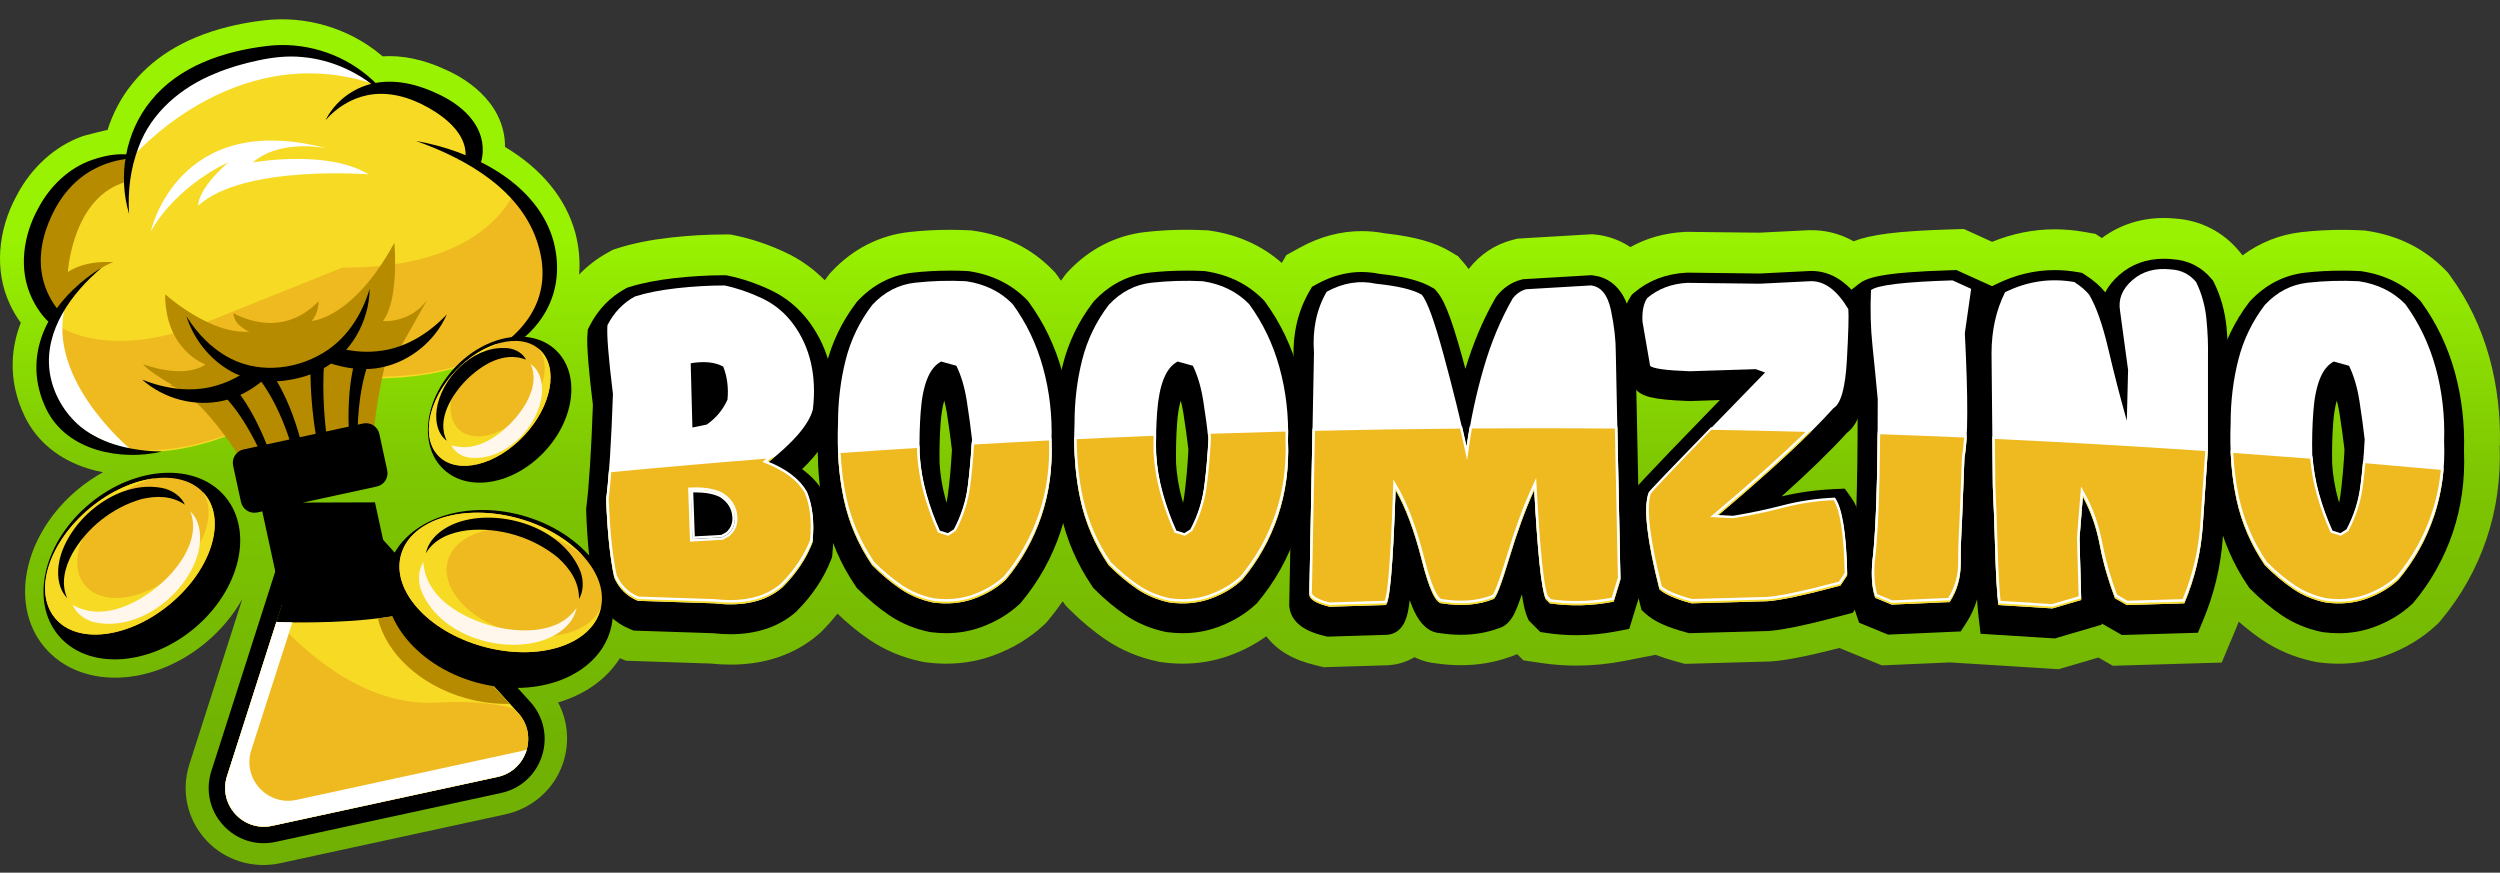 <svg width="106" height="37" viewBox="0 0 106 37" fill="none" xmlns="http://www.w3.org/2000/svg">
<rect x="0" y="0" width="106" height="37" fill="#333333" stroke="none"/>
<path d="M105.995 18.904C106.029 17.615 105.88 16.355 105.551 15.16C105.201 13.89 104.642 12.725 103.891 11.697L103.791 11.56L103.673 11.439C102.794 10.54 101.681 9.984 100.364 9.788L100.247 9.771L100.13 9.766C99.859 9.753 99.587 9.745 99.32 9.745C98.737 9.745 98.157 9.777 97.595 9.84C96.678 9.942 95.827 10.28 95.085 10.827L94.947 10.659C94.27 9.836 93.314 9.343 92.246 9.268C92.076 9.251 91.908 9.243 91.742 9.243C90.765 9.243 89.865 9.536 89.119 10.094L88.848 9.917L88.373 9.833C87.957 9.76 87.537 9.723 87.125 9.723C86.216 9.723 85.325 9.903 84.466 10.254L83.769 9.937L83.27 9.71L82.723 9.726C80.422 9.794 79.299 9.952 78.594 10.23C77.948 9.867 77.321 9.76 76.806 9.76C76.782 9.76 76.758 9.76 76.734 9.76H76.699L76.664 9.762L74.586 9.866L71.576 9.831H71.499L71.422 9.834C70.579 9.88 69.811 10.095 69.128 10.477C68.552 10.091 67.981 9.983 67.714 9.953L67.515 9.931L67.314 9.943L64.572 10.104L64.337 10.118L64.109 10.178C63.379 10.371 62.743 10.796 62.27 11.41C62.204 11.315 62.137 11.23 62.068 11.15L61.821 10.864L61.496 10.669C60.835 10.271 59.971 10.031 58.708 9.892C58.386 9.83 58.061 9.799 57.739 9.799C56.838 9.799 55.955 10.035 55.112 10.501L54.54 10.816L54.347 11.149C53.52 10.419 52.51 9.96 51.34 9.785L51.224 9.768L51.106 9.762C50.836 9.75 50.563 9.742 50.296 9.742C49.714 9.742 49.134 9.774 48.572 9.837C47.319 9.977 46.184 10.556 45.29 11.511L45.21 11.598L45.138 11.692C45.085 11.761 45.036 11.832 44.985 11.903C44.937 11.834 44.889 11.764 44.84 11.696L44.74 11.559L44.622 11.438C43.743 10.539 42.63 9.983 41.313 9.787L41.196 9.77L41.079 9.764C40.808 9.752 40.536 9.744 40.269 9.744C39.686 9.744 39.106 9.776 38.544 9.839C37.291 9.979 36.157 10.558 35.263 11.513L35.182 11.6L35.11 11.694C35.062 11.757 35.018 11.821 34.972 11.884C34.488 11.393 33.928 10.995 33.297 10.7C32.598 10.373 31.894 10.136 31.206 9.991L30.966 9.942H30.722C29.981 9.942 29.211 9.986 28.434 10.073C27.58 10.17 26.852 10.315 26.211 10.518L25.991 10.588L25.79 10.699C25.325 10.953 24.914 11.268 24.555 11.642C24.602 11.083 24.553 10.499 24.402 9.904L24.4 9.898L24.398 9.892C24.002 8.421 22.974 7.162 21.412 6.231C21.418 5.477 21.135 4.758 20.588 4.146C20.05 3.544 19.372 3.166 18.894 2.954C17.977 2.526 17.062 2.333 16.222 2.388C16.203 2.372 16.184 2.356 16.165 2.34C15.495 1.777 14.687 1.345 13.83 1.091C12.975 0.837 12.063 0.758 11.192 0.863C10.782 0.912 10.381 0.977 10.001 1.06C8.077 1.478 6.6 2.315 5.611 3.547C5.146 4.119 4.789 4.788 4.56 5.51C4.46 5.524 3.875 5.673 3.646 5.733C3.585 5.748 3.526 5.765 3.468 5.787C2.328 6.199 1.328 7.104 0.712 8.282C-0.115 9.788 -0.229 11.505 0.409 12.878C0.544 13.174 0.702 13.444 0.882 13.687C0.674 14.216 0.559 14.761 0.539 15.313C0.51 16.121 0.687 16.919 1.064 17.688V17.69L1.066 17.692C1.578 18.722 2.49 19.471 3.703 19.857C3.918 19.926 4.14 19.981 4.367 20.023C4.001 20.225 3.648 20.463 3.316 20.738C2.243 21.625 1.49 22.784 1.196 24C1.047 24.619 1.024 25.223 1.125 25.794C1.236 26.409 1.486 26.957 1.87 27.421C2.651 28.367 3.906 28.838 5.312 28.715C6.493 28.611 7.698 28.096 8.706 27.263C9.358 26.725 9.891 26.084 10.276 25.393L8.031 32.403C7.667 33.541 7.934 34.749 8.746 35.628C9.539 36.487 10.738 36.848 11.881 36.6L21.425 34.529C22.569 34.28 23.51 33.455 23.876 32.345C24.162 31.474 24.078 30.561 23.663 29.784C24.815 29.445 25.733 28.781 26.284 27.908L26.545 28.015L26.969 28.029L30.122 28.134C30.414 28.165 30.7 28.18 30.975 28.18C32.46 28.18 33.719 27.744 34.716 26.885L34.781 26.827L34.843 26.766C35.084 26.525 35.304 26.275 35.508 26.018C35.948 26.439 36.403 26.813 36.863 27.124C37.52 27.57 38.267 27.883 39.081 28.052L39.165 28.069L39.25 28.081C39.541 28.12 39.834 28.14 40.119 28.14C40.803 28.14 41.467 28.027 42.091 27.802C42.924 27.503 43.653 27.064 44.258 26.499L44.362 26.4L44.455 26.289C44.669 26.032 44.87 25.767 45.059 25.493L45.184 25.677L45.341 25.834C45.841 26.333 46.361 26.767 46.888 27.123C47.546 27.569 48.292 27.881 49.106 28.051L49.19 28.068L49.275 28.08C49.567 28.119 49.859 28.139 50.145 28.139C50.828 28.139 51.492 28.026 52.117 27.801C52.695 27.593 53.222 27.316 53.692 26.979C53.919 27.276 54.211 27.535 54.556 27.736C54.903 27.939 55.318 28.096 55.823 28.217L56.128 28.29L56.442 28.28L58.807 28.208H58.851L58.894 28.204C59.101 28.19 59.535 28.128 59.976 27.865C60.3 28.029 60.616 28.1 60.879 28.125C61.241 28.178 61.598 28.205 61.944 28.205C62.671 28.205 63.367 28.087 64.013 27.854C64.124 27.82 64.229 27.78 64.328 27.734L64.591 27.998L65.361 28.113C65.848 28.185 66.345 28.222 66.839 28.222C67.506 28.222 68.188 28.155 68.865 28.024L70.198 27.764C70.473 27.87 70.774 27.968 71.11 28.059L71.442 28.148L71.786 28.138L74.994 28.048H75.038L75.081 28.044C75.522 28.015 76.251 27.921 77.992 27.474L78.611 27.729L79.31 28.015L79.79 28.212L80.309 28.19L82.675 28.086L84.582 28.205L86.875 28.348L87.29 28.374L87.689 28.257L88.907 27.898L88.973 27.879L89.007 27.898L89.582 28.228L90.246 28.209L92.684 28.137L94.2 28.093L94.789 26.694C94.835 26.582 94.879 26.469 94.922 26.357C95.246 26.64 95.575 26.899 95.908 27.124C96.566 27.57 97.312 27.883 98.127 28.052L98.21 28.07L98.295 28.082C98.587 28.121 98.879 28.141 99.165 28.141C99.849 28.141 100.512 28.028 101.137 27.803C101.969 27.504 102.699 27.065 103.303 26.5L103.408 26.401L103.5 26.291C104.355 25.268 105.004 24.109 105.431 22.843C105.848 21.607 106.035 20.283 105.987 18.906L105.995 18.904ZM7.454 18.82C7.448 18.821 7.443 18.823 7.436 18.824C7.428 18.826 7.421 18.827 7.412 18.829C7.426 18.826 7.441 18.823 7.454 18.82ZM6.821 19.067C6.797 19.072 6.773 19.078 6.748 19.083C6.732 19.086 6.716 19.089 6.701 19.092C6.741 19.084 6.782 19.075 6.821 19.066V19.067ZM6.786 20.09C6.841 20.086 6.894 20.082 6.948 20.08C6.891 20.083 6.834 20.086 6.777 20.091C6.78 20.091 6.783 20.091 6.786 20.091V20.09ZM4.412 6.474C4.451 6.465 4.489 6.458 4.527 6.451C4.488 6.458 4.448 6.465 4.409 6.474C4.41 6.474 4.411 6.474 4.412 6.474ZM1.999 25.955C1.97 25.855 1.945 25.754 1.927 25.65C1.945 25.753 1.97 25.855 1.999 25.955ZM2.5 26.906C2.286 26.648 2.132 26.358 2.029 26.047C2.132 26.359 2.286 26.648 2.5 26.906C2.536 26.949 2.573 26.991 2.611 27.032C2.573 26.992 2.536 26.949 2.5 26.906ZM5.247 27.909C5.193 27.913 5.139 27.918 5.086 27.92C5.142 27.916 5.199 27.913 5.256 27.908C5.253 27.908 5.25 27.908 5.247 27.908V27.909ZM9.033 20.629C9.063 20.65 9.093 20.672 9.121 20.695C9.092 20.674 9.063 20.65 9.032 20.629H9.033ZM10.127 1.979C10.152 1.973 10.176 1.967 10.202 1.962C10.209 1.959 10.217 1.958 10.224 1.957C10.191 1.965 10.158 1.971 10.127 1.979ZM8.803 33.45C8.803 33.501 8.806 33.552 8.811 33.602C8.806 33.551 8.804 33.501 8.803 33.45ZM8.84 32.99C8.859 32.888 8.885 32.785 8.917 32.684C8.884 32.786 8.858 32.888 8.84 32.99ZM9.22 34.739C9.279 34.824 9.345 34.906 9.416 34.984C9.345 34.906 9.279 34.823 9.22 34.739ZM11.341 27.417L11.09 28.2L11.94 25.546L11.341 27.418V27.417ZM29.851 15.552C29.999 15.553 30.137 15.567 30.265 15.595C30.137 15.567 29.999 15.554 29.851 15.552ZM22.358 30.865C22.358 30.865 22.361 30.872 22.362 30.875C22.362 30.872 22.36 30.868 22.358 30.865ZM22.362 30.876C22.362 30.876 22.36 30.871 22.36 30.868C22.36 30.871 22.362 30.873 22.362 30.876ZM21.903 32.52C21.903 32.52 21.909 32.514 21.912 32.511C21.912 32.511 21.908 32.515 21.905 32.517C21.905 32.517 21.903 32.519 21.901 32.52C21.9 32.521 21.898 32.523 21.897 32.524C21.899 32.523 21.9 32.521 21.903 32.519V32.52ZM22.192 32.154C22.192 32.154 22.19 32.158 22.189 32.16C22.19 32.158 22.191 32.156 22.192 32.154ZM22.137 32.242C22.137 32.242 22.134 32.248 22.132 32.25C22.134 32.246 22.135 32.244 22.137 32.241V32.242ZM22.088 32.311C22.088 32.311 22.084 32.316 22.082 32.319C22.084 32.315 22.086 32.313 22.088 32.31V32.311ZM22.034 32.379C22.034 32.379 22.041 32.37 22.045 32.366C22.041 32.37 22.038 32.375 22.034 32.379ZM21.967 32.455C21.967 32.455 21.964 32.459 21.963 32.461C21.963 32.461 21.966 32.457 21.967 32.455ZM16.915 17.123C16.927 17.102 16.939 17.081 16.953 17.061C16.94 17.082 16.927 17.103 16.915 17.123ZM17.046 16.919C17.067 16.889 17.09 16.859 17.111 16.828C17.089 16.859 17.066 16.889 17.046 16.919ZM17.134 20.765C17.139 20.768 17.142 20.771 17.146 20.773C17.142 20.77 17.139 20.768 17.134 20.765ZM18.142 21.19C18.126 21.188 18.109 21.185 18.093 21.181C18.109 21.185 18.126 21.187 18.143 21.189L18.142 21.19ZM19.137 21.776C19.17 21.768 19.204 21.761 19.238 21.753C19.246 21.751 19.255 21.75 19.263 21.748C19.221 21.757 19.179 21.766 19.137 21.776ZM21.557 32.77C21.548 32.776 21.539 32.78 21.529 32.784C21.539 32.78 21.548 32.775 21.557 32.769V32.77ZM21.653 32.714C21.653 32.714 21.651 32.715 21.65 32.716C21.651 32.716 21.652 32.715 21.653 32.714ZM21.771 32.631C21.777 32.627 21.783 32.623 21.789 32.618C21.789 32.618 21.789 32.618 21.788 32.618C21.783 32.622 21.777 32.626 21.772 32.63L21.771 32.631ZM21.801 32.608C21.806 32.604 21.812 32.599 21.818 32.594C21.812 32.599 21.806 32.603 21.801 32.608ZM23.009 32.034C22.984 32.111 22.956 32.184 22.926 32.256C22.956 32.184 22.984 32.11 23.009 32.034ZM23.119 29.03C23.147 29.023 23.176 29.017 23.204 29.011C23.176 29.017 23.147 29.024 23.119 29.03ZM30.98 25.82C30.98 25.82 30.975 25.82 30.973 25.82C30.983 25.82 30.993 25.82 31.002 25.82C30.995 25.82 30.988 25.82 30.98 25.82ZM32.302 12.837C32.84 13.088 33.288 13.458 33.647 13.948C33.698 14.017 33.745 14.088 33.791 14.159C33.744 14.088 33.697 14.017 33.647 13.948C33.288 13.458 32.84 13.088 32.302 12.837ZM40.272 12.103C40.303 12.103 40.336 12.103 40.368 12.104C40.205 12.103 40.044 12.104 39.883 12.108C40.012 12.105 40.141 12.103 40.272 12.103ZM40.124 25.781C40.111 25.781 40.097 25.78 40.083 25.78C40.111 25.78 40.138 25.78 40.166 25.78C40.152 25.78 40.138 25.782 40.123 25.782L40.124 25.781ZM39.282 21.181C39.127 20.626 39.031 20.055 38.996 19.47C38.984 18.849 38.999 18.248 39.041 17.668C39.082 17.089 39.175 16.619 39.319 16.261C39.385 16.093 39.465 15.95 39.556 15.831C39.465 15.949 39.386 16.092 39.319 16.261C39.175 16.619 39.082 17.088 39.041 17.668C38.998 18.248 38.983 18.849 38.996 19.47C39.032 20.055 39.128 20.626 39.282 21.181ZM40.967 12.12C40.802 12.111 40.638 12.108 40.474 12.105C40.638 12.107 40.802 12.111 40.967 12.12C41.768 12.24 42.425 12.562 42.938 13.088C43.245 13.507 43.508 13.953 43.728 14.427C43.507 13.954 43.245 13.508 42.938 13.088C42.424 12.562 41.767 12.24 40.967 12.12ZM42.652 24.775C43.119 24.216 43.503 23.61 43.807 22.959C43.503 23.611 43.119 24.218 42.652 24.775ZM50.298 12.103C50.33 12.103 50.363 12.103 50.395 12.104C50.231 12.103 50.07 12.104 49.909 12.108C50.038 12.105 50.168 12.103 50.298 12.103ZM50.151 25.781C50.137 25.781 50.123 25.78 50.109 25.78C50.137 25.78 50.165 25.78 50.192 25.78C50.178 25.78 50.165 25.782 50.15 25.782L50.151 25.781ZM49.309 21.181C49.153 20.626 49.058 20.055 49.023 19.47C49.011 18.849 49.026 18.248 49.067 17.668C49.108 17.089 49.202 16.619 49.345 16.261C49.412 16.093 49.491 15.95 49.583 15.831C49.491 15.949 49.413 16.092 49.345 16.261C49.202 16.619 49.108 17.088 49.067 17.668C49.025 18.248 49.01 18.849 49.023 19.47C49.059 20.055 49.154 20.626 49.309 21.181ZM53.184 24.102C53.028 24.333 52.86 24.558 52.678 24.775C52.859 24.558 53.028 24.333 53.184 24.102ZM53.406 13.764C53.27 13.531 53.124 13.306 52.965 13.089C52.451 12.563 51.793 12.241 50.994 12.121C50.828 12.112 50.664 12.109 50.501 12.106C50.664 12.108 50.828 12.112 50.994 12.121C51.794 12.241 52.452 12.563 52.965 13.089C53.124 13.306 53.27 13.532 53.406 13.764ZM57.57 12.166C57.626 12.163 57.683 12.161 57.74 12.161C57.76 12.161 57.779 12.162 57.799 12.163C57.723 12.161 57.646 12.163 57.57 12.168V12.166ZM58.792 25.806C58.95 25.526 59.077 23.916 59.174 20.975C59.077 23.915 58.95 25.526 58.792 25.806ZM61.138 25.779C61.131 25.779 61.123 25.776 61.117 25.775C61.126 25.776 61.136 25.779 61.145 25.779C61.143 25.779 61.14 25.779 61.138 25.779ZM61.951 25.846C61.883 25.846 61.815 25.844 61.746 25.841C61.825 25.844 61.903 25.845 61.98 25.845C61.97 25.845 61.962 25.846 61.951 25.846ZM61.209 15.23C60.821 13.803 60.512 12.957 60.285 12.694C59.927 12.478 59.281 12.323 58.35 12.228C58.27 12.21 58.189 12.197 58.11 12.187C58.19 12.197 58.271 12.211 58.35 12.228C59.282 12.323 59.927 12.479 60.285 12.694C60.512 12.957 60.82 13.802 61.209 15.23ZM65.053 20.975C64.683 21.787 64.326 22.758 63.986 23.888C63.856 24.32 63.742 24.67 63.646 24.939C63.742 24.67 63.856 24.319 63.986 23.888C64.326 22.758 64.682 21.788 65.053 20.975ZM66.848 25.862C66.823 25.862 66.799 25.861 66.774 25.861C66.827 25.861 66.881 25.861 66.934 25.861C66.905 25.861 66.876 25.863 66.847 25.863L66.848 25.862ZM67.503 12.31C67.487 12.306 67.471 12.301 67.454 12.3C67.471 12.302 67.486 12.307 67.503 12.31ZM76.808 12.12C76.822 12.12 76.837 12.121 76.852 12.122C76.829 12.122 76.805 12.12 76.782 12.12C76.791 12.12 76.799 12.12 76.808 12.12ZM75.756 21.657C76.218 21.544 76.701 21.461 77.203 21.413C76.701 21.461 76.219 21.544 75.756 21.657ZM80.48 12.225C80.888 12.178 81.401 12.142 82.017 12.113C81.401 12.141 80.888 12.178 80.48 12.225ZM85.995 12.227V12.225C86.025 12.217 86.055 12.209 86.084 12.203C86.055 12.21 86.025 12.22 85.995 12.227ZM86.845 12.09C86.938 12.085 87.031 12.082 87.126 12.082C87.145 12.082 87.165 12.082 87.184 12.083C87.07 12.082 86.957 12.083 86.845 12.09ZM89.406 15.015C89.162 13.969 88.889 13.195 88.591 12.694C88.448 12.514 88.238 12.335 87.963 12.156C87.924 12.148 87.885 12.143 87.846 12.138C87.885 12.143 87.924 12.149 87.963 12.156C88.238 12.335 88.447 12.514 88.591 12.694C88.889 13.195 89.162 13.969 89.406 15.015ZM91.628 11.605C91.666 11.603 91.703 11.601 91.742 11.601C91.757 11.601 91.772 11.601 91.787 11.602C91.733 11.602 91.68 11.602 91.628 11.605ZM93.401 12.876C93.33 12.628 93.237 12.387 93.125 12.156C92.85 11.822 92.492 11.643 92.05 11.618C91.977 11.61 91.906 11.607 91.835 11.603C91.905 11.605 91.977 11.61 92.05 11.618C92.492 11.643 92.85 11.822 93.125 12.156C93.237 12.387 93.329 12.628 93.401 12.876ZM99.32 12.103C99.351 12.103 99.384 12.103 99.416 12.104C99.253 12.103 99.091 12.104 98.93 12.108C99.06 12.105 99.189 12.103 99.32 12.103ZM99.173 25.781C99.159 25.781 99.146 25.78 99.132 25.78C99.159 25.78 99.187 25.78 99.215 25.78C99.201 25.78 99.187 25.782 99.172 25.782L99.173 25.781ZM98.33 21.181C98.174 20.626 98.079 20.055 98.044 19.47C98.032 18.849 98.047 18.248 98.088 17.668C98.13 17.089 98.223 16.619 98.366 16.261C98.433 16.093 98.513 15.95 98.604 15.831C98.513 15.949 98.434 16.092 98.366 16.261C98.223 16.619 98.13 17.088 98.088 17.668C98.046 18.248 98.031 18.849 98.044 19.47C98.08 20.055 98.175 20.626 98.33 21.181ZM103.206 22.086C102.87 23.078 102.369 23.975 101.7 24.774C102.369 23.974 102.87 23.078 103.206 22.086C103.54 21.095 103.684 20.037 103.636 18.913C103.672 17.826 103.552 16.784 103.278 15.786C103.003 14.788 102.573 13.889 101.987 13.088C101.473 12.562 100.817 12.24 100.016 12.12C99.851 12.111 99.686 12.108 99.523 12.105C99.686 12.107 99.851 12.111 100.016 12.12C100.817 12.24 101.474 12.562 101.987 13.088C102.573 13.889 103.003 14.788 103.278 15.786C103.552 16.784 103.672 17.826 103.636 18.913C103.684 20.036 103.541 21.095 103.206 22.086Z" fill="url(#paint0_linear_17053_1308)"/>
<path d="M21.91 32.511C21.91 32.511 21.904 32.515 21.902 32.518C21.902 32.518 21.903 32.517 21.904 32.516C21.906 32.514 21.908 32.513 21.911 32.511H21.91Z" fill="url(#paint1_linear_17053_1308)"/>
<path d="M30.974 26.464C30.747 26.464 30.506 26.45 30.259 26.422L26.956 26.312L26.885 26.284C26.315 26.05 25.901 25.643 25.653 25.075L25.636 25.036L25.627 24.994C25.444 24.136 25.326 23.008 25.277 21.64V21.606L25.28 21.572C25.397 20.637 25.493 19.147 25.563 17.145C25.369 15.567 25.293 14.592 25.332 14.166L25.34 14.084L25.377 14.011C25.69 13.399 26.14 12.928 26.716 12.613L26.752 12.593L26.791 12.58C27.305 12.418 27.929 12.294 28.646 12.213C29.352 12.134 30.049 12.095 30.719 12.095H30.762L30.806 12.103C31.35 12.217 31.911 12.409 32.476 12.672C33.076 12.952 33.584 13.37 33.983 13.917C34.374 14.451 34.648 15.056 34.798 15.713C34.945 16.361 34.975 17.07 34.886 17.82L34.883 17.847L34.877 17.873C34.724 18.485 34.211 19.167 33.315 19.948C33.888 20.267 34.313 20.66 34.582 21.125L34.596 21.148L34.606 21.173C34.871 21.81 34.96 22.58 34.869 23.459L34.864 23.515L34.844 23.568C34.56 24.302 34.1 24.99 33.476 25.615L33.465 25.625L33.454 25.636C32.818 26.184 31.984 26.462 30.976 26.462L30.974 26.464ZM30.708 22.647C30.74 22.566 30.751 22.457 30.718 22.303C30.674 22.116 30.559 21.966 30.355 21.835C30.283 21.802 30.204 21.775 30.117 21.752L30.707 22.646L30.708 22.647ZM29.769 18.024L29.793 18.018C30.072 17.81 30.281 17.556 30.43 17.247C30.455 16.901 30.42 16.573 30.326 16.27C30.183 16.219 30.014 16.192 29.822 16.192C29.789 16.192 29.755 16.192 29.72 16.195L29.768 18.023L29.769 18.024Z" fill="black"/>
<path d="M30.719 12.519C31.233 12.626 31.759 12.805 32.296 13.056C32.834 13.308 33.282 13.678 33.641 14.168C33.999 14.658 34.247 15.205 34.384 15.808C34.521 16.412 34.548 17.066 34.465 17.771C34.309 18.393 33.664 19.152 32.529 20.048C33.342 20.37 33.904 20.801 34.214 21.339C34.453 21.912 34.53 22.606 34.448 23.418C34.185 24.099 33.761 24.733 33.175 25.319C32.616 25.8 31.883 26.041 30.974 26.041C30.756 26.041 30.527 26.027 30.289 26L27.045 25.892C26.58 25.701 26.245 25.373 26.041 24.906C25.862 24.069 25.749 22.976 25.701 21.626C25.82 20.671 25.916 19.17 25.987 17.128C25.796 15.574 25.718 14.601 25.754 14.206C26.029 13.668 26.417 13.262 26.919 12.988C27.409 12.833 28.001 12.716 28.693 12.638C29.386 12.56 30.061 12.521 30.718 12.521M29.358 18.541L29.968 18.416C30.362 18.141 30.655 17.788 30.846 17.359C30.893 16.857 30.834 16.391 30.666 15.961C30.435 15.834 30.154 15.77 29.822 15.77C29.657 15.77 29.478 15.786 29.287 15.818L29.323 17.198L29.359 18.542M30.612 23.273L30.846 23.148C31.12 22.921 31.216 22.61 31.132 22.216C31.06 21.905 30.869 21.655 30.558 21.463C30.278 21.328 29.922 21.261 29.489 21.261C29.424 21.261 29.356 21.262 29.286 21.265L30.612 23.273ZM30.807 11.67H30.719C30.035 11.67 29.321 11.712 28.6 11.792C27.855 11.876 27.203 12.005 26.664 12.176L26.585 12.202L26.513 12.242C25.861 12.599 25.352 13.13 25 13.819L24.926 13.965L24.911 14.129C24.884 14.418 24.88 15.048 25.139 17.165C25.069 19.137 24.976 20.603 24.86 21.522L24.852 21.589L24.854 21.657C24.902 23.05 25.023 24.203 25.212 25.085L25.23 25.168L25.264 25.247C25.553 25.91 26.058 26.406 26.724 26.678L26.865 26.736L27.018 26.742L30.227 26.848C30.484 26.877 30.735 26.891 30.974 26.891C32.087 26.891 33.014 26.578 33.729 25.962L33.752 25.942L33.774 25.92C34.441 25.253 34.933 24.515 35.239 23.726L35.28 23.62L35.292 23.506C35.389 22.555 35.291 21.716 34.998 21.014L34.977 20.963L34.949 20.916C34.725 20.529 34.41 20.186 34.009 19.891C34.725 19.2 35.139 18.578 35.288 17.979L35.301 17.927L35.307 17.873C35.402 17.076 35.37 16.317 35.212 15.623C35.049 14.908 34.751 14.252 34.326 13.671C33.883 13.066 33.322 12.601 32.656 12.291C32.062 12.014 31.469 11.812 30.893 11.692L30.807 11.674V11.67Z" fill="black"/>
<path d="M40.119 26.425C39.919 26.425 39.714 26.412 39.507 26.383L39.492 26.381L39.477 26.378C38.911 26.259 38.396 26.045 37.946 25.74C37.521 25.453 37.096 25.098 36.683 24.685L36.654 24.656L36.632 24.624C36.018 23.722 35.593 22.737 35.367 21.697C35.146 20.677 35.059 19.552 35.106 18.354C35.106 17.394 35.22 16.461 35.441 15.58C35.669 14.674 36.075 13.835 36.645 13.087L36.658 13.07L36.672 13.054C37.255 12.431 37.956 12.07 38.754 11.981C39.246 11.925 39.755 11.898 40.265 11.898C40.5 11.898 40.741 11.904 40.981 11.916H41.002L41.023 11.92C41.914 12.054 42.658 12.421 43.235 13.011L43.256 13.033L43.274 13.057C43.887 13.896 44.344 14.849 44.631 15.893C44.914 16.922 45.041 18.012 45.006 19.131C45.053 20.296 44.901 21.409 44.553 22.441C44.203 23.478 43.671 24.43 42.971 25.266L42.954 25.286L42.935 25.304C42.523 25.689 42.019 25.991 41.435 26.201C41.022 26.349 40.579 26.425 40.118 26.425H40.119ZM39.415 19.672C39.449 20.223 39.54 20.766 39.686 21.287C39.812 21.739 39.965 22.177 40.141 22.593C40.385 22.098 40.543 21.574 40.614 21.034C40.694 20.411 40.753 19.747 40.789 19.058C40.73 18.547 40.657 18.014 40.571 17.471C40.5 17.023 40.392 16.625 40.247 16.282L39.982 16.209C39.876 16.305 39.785 16.45 39.708 16.639C39.582 16.955 39.498 17.386 39.46 17.919C39.42 18.48 39.405 19.07 39.417 19.673L39.415 19.672Z" fill="black"/>
<path d="M40.265 12.323C40.495 12.323 40.727 12.329 40.961 12.34C41.761 12.46 42.419 12.782 42.932 13.308C43.517 14.109 43.948 15.008 44.222 16.006C44.497 17.004 44.617 18.047 44.581 19.134C44.629 20.256 44.485 21.315 44.15 22.306C43.815 23.298 43.314 24.195 42.645 24.995C42.275 25.341 41.823 25.611 41.292 25.802C40.922 25.934 40.53 26.001 40.117 26.001C39.935 26.001 39.751 25.988 39.561 25.963C39.047 25.856 38.587 25.665 38.182 25.389C37.776 25.114 37.375 24.779 36.98 24.385C36.395 23.525 35.994 22.599 35.78 21.607C35.565 20.615 35.481 19.533 35.529 18.363C35.529 17.43 35.636 16.538 35.851 15.683C36.066 14.828 36.443 14.049 36.98 13.343C37.493 12.794 38.1 12.48 38.8 12.403C39.278 12.35 39.766 12.323 40.264 12.323M40.19 23.094L40.441 22.933C40.752 22.348 40.949 21.733 41.033 21.087C41.117 20.441 41.176 19.76 41.212 19.043C41.152 18.517 41.078 17.971 40.988 17.403C40.898 16.835 40.752 16.342 40.549 15.925L39.904 15.745C39.652 15.877 39.455 16.122 39.312 16.48C39.169 16.839 39.076 17.307 39.034 17.887C38.992 18.468 38.977 19.068 38.99 19.689C39.026 20.274 39.121 20.845 39.276 21.401C39.431 21.956 39.623 22.486 39.85 22.987L40.19 23.094ZM40.266 11.475C39.74 11.475 39.215 11.503 38.709 11.56C37.805 11.66 37.016 12.066 36.363 12.764L36.335 12.795L36.309 12.829C35.704 13.623 35.274 14.513 35.032 15.475C34.802 16.388 34.686 17.353 34.685 18.345C34.636 19.576 34.726 20.734 34.955 21.786C35.193 22.88 35.639 23.915 36.284 24.861L36.328 24.927L36.384 24.983C36.816 25.415 37.261 25.787 37.71 26.09C38.205 26.425 38.771 26.662 39.392 26.791L39.421 26.797L39.452 26.802C39.678 26.832 39.903 26.847 40.12 26.847C40.63 26.847 41.121 26.764 41.581 26.598C42.219 26.369 42.773 26.037 43.227 25.613L43.265 25.578L43.298 25.538C44.032 24.66 44.589 23.664 44.956 22.576C45.319 21.498 45.479 20.339 45.431 19.128C45.466 17.972 45.336 16.845 45.042 15.779C44.741 14.687 44.262 13.686 43.619 12.806L43.583 12.757L43.541 12.713C42.897 12.055 42.072 11.647 41.088 11.499L41.046 11.493L41.003 11.491C40.757 11.479 40.509 11.473 40.267 11.473L40.266 11.475ZM39.838 19.654C39.827 19.067 39.841 18.493 39.881 17.948C39.909 17.561 39.961 17.237 40.036 16.983C40.082 17.156 40.12 17.34 40.151 17.534C40.233 18.058 40.304 18.575 40.362 19.069C40.327 19.734 40.27 20.375 40.192 20.977C40.177 21.09 40.158 21.202 40.135 21.315C40.121 21.267 40.107 21.219 40.093 21.172C39.957 20.682 39.871 20.171 39.838 19.653V19.654Z" fill="black"/>
<path d="M50.146 26.425C49.947 26.425 49.741 26.412 49.534 26.383L49.519 26.381L49.505 26.378C48.938 26.259 48.423 26.045 47.973 25.74C47.548 25.453 47.123 25.098 46.711 24.685L46.682 24.656L46.66 24.624C46.046 23.722 45.62 22.737 45.395 21.697C45.173 20.677 45.086 19.552 45.134 18.354C45.134 17.394 45.247 16.461 45.469 15.58C45.697 14.674 46.102 13.835 46.672 13.087L46.685 13.07L46.7 13.054C47.282 12.431 47.983 12.07 48.781 11.981C49.273 11.925 49.782 11.898 50.292 11.898C50.528 11.898 50.768 11.904 51.008 11.916H51.029L51.05 11.92C51.941 12.053 52.684 12.421 53.262 13.011L53.283 13.033L53.301 13.057C53.914 13.896 54.37 14.849 54.658 15.893C54.941 16.922 55.067 18.013 55.032 19.131C55.08 20.297 54.927 21.41 54.579 22.441C54.229 23.478 53.697 24.428 52.997 25.266L52.98 25.286L52.961 25.304C52.55 25.689 52.045 25.991 51.462 26.201C51.048 26.349 50.605 26.425 50.144 26.425H50.146ZM49.441 19.672C49.475 20.223 49.566 20.766 49.712 21.287C49.839 21.739 49.991 22.177 50.167 22.593C50.411 22.098 50.57 21.574 50.64 21.034C50.721 20.411 50.779 19.747 50.815 19.058C50.757 18.547 50.684 18.014 50.598 17.471C50.527 17.024 50.419 16.625 50.273 16.282L50.008 16.209C49.902 16.305 49.811 16.45 49.734 16.639C49.608 16.955 49.525 17.386 49.486 17.919C49.446 18.48 49.431 19.07 49.443 19.673L49.441 19.672Z" fill="black"/>
<path d="M50.293 12.323C50.523 12.323 50.754 12.329 50.988 12.34C51.789 12.46 52.446 12.782 52.959 13.308C53.545 14.109 53.975 15.008 54.25 16.006C54.524 17.004 54.644 18.047 54.608 19.134C54.656 20.256 54.513 21.315 54.178 22.306C53.843 23.298 53.341 24.195 52.672 24.995C52.302 25.341 51.85 25.611 51.319 25.802C50.949 25.934 50.558 26.001 50.144 26.001C49.963 26.001 49.778 25.988 49.589 25.963C49.074 25.856 48.614 25.665 48.209 25.389C47.803 25.114 47.402 24.779 47.008 24.385C46.422 23.525 46.022 22.599 45.807 21.607C45.592 20.615 45.508 19.533 45.556 18.363C45.556 17.43 45.663 16.538 45.878 15.683C46.094 14.828 46.47 14.049 47.008 13.343C47.521 12.794 48.127 12.48 48.827 12.403C49.305 12.35 49.793 12.323 50.291 12.323M50.218 23.094L50.47 22.933C50.78 22.348 50.978 21.733 51.061 21.087C51.145 20.441 51.205 19.76 51.24 19.043C51.18 18.517 51.106 17.971 51.017 17.403C50.927 16.835 50.78 16.342 50.578 15.925L49.932 15.745C49.681 15.877 49.484 16.122 49.34 16.48C49.197 16.839 49.104 17.307 49.063 17.887C49.02 18.468 49.005 19.068 49.018 19.689C49.054 20.274 49.15 20.845 49.304 21.401C49.459 21.956 49.651 22.486 49.878 22.987L50.218 23.094ZM50.294 11.475C49.768 11.475 49.243 11.503 48.736 11.56C47.833 11.66 47.044 12.066 46.391 12.764L46.362 12.795L46.337 12.829C45.731 13.623 45.302 14.513 45.06 15.475C44.83 16.388 44.713 17.353 44.712 18.345C44.663 19.576 44.753 20.734 44.983 21.786C45.22 22.88 45.666 23.915 46.311 24.861L46.356 24.927L46.412 24.983C46.843 25.415 47.289 25.787 47.737 26.09C48.232 26.425 48.799 26.662 49.419 26.791L49.449 26.797L49.479 26.802C49.705 26.832 49.93 26.847 50.147 26.847C50.657 26.847 51.148 26.764 51.608 26.598C52.247 26.369 52.8 26.037 53.254 25.613L53.292 25.578L53.325 25.538C54.059 24.66 54.617 23.664 54.983 22.576C55.346 21.499 55.506 20.339 55.459 19.128C55.493 17.972 55.362 16.845 55.068 15.779C54.767 14.687 54.289 13.686 53.645 12.806L53.609 12.757L53.567 12.713C52.923 12.055 52.098 11.647 51.114 11.499L51.072 11.493L51.029 11.491C50.783 11.479 50.535 11.473 50.294 11.473V11.475ZM49.865 19.654C49.855 19.067 49.868 18.493 49.909 17.949C49.936 17.562 49.988 17.238 50.064 16.984C50.109 17.157 50.147 17.341 50.178 17.535C50.261 18.06 50.332 18.576 50.389 19.07C50.354 19.735 50.297 20.376 50.219 20.978C50.205 21.091 50.185 21.203 50.162 21.316C50.148 21.268 50.135 21.221 50.121 21.173C49.984 20.683 49.898 20.172 49.865 19.655V19.654Z" fill="black"/>
<path d="M56.272 26.555C55.795 26.44 55.153 26.226 55.089 25.689L55.086 25.66L55.283 15.38C55.209 14.326 55.409 13.382 55.878 12.575L55.937 12.474L56.04 12.416C56.594 12.111 57.163 11.956 57.733 11.956C57.956 11.956 58.184 11.98 58.409 12.028C59.4 12.132 60.083 12.303 60.496 12.55L60.554 12.585L60.599 12.637C60.786 12.854 61.07 13.358 61.61 15.339C61.797 16.024 61.97 16.688 62.128 17.326C62.237 16.841 62.36 16.363 62.497 15.896C62.821 14.782 63.247 13.762 63.764 12.863L63.778 12.838L63.794 12.816C64.008 12.537 64.277 12.354 64.597 12.269L64.638 12.258L67.459 12.093L67.495 12.097C67.929 12.145 68.492 12.425 68.714 13.48C68.858 14.159 68.93 14.794 68.93 15.369L69.128 25.054L68.746 26.295L68.497 26.343C67.942 26.452 67.385 26.507 66.842 26.507C66.442 26.507 66.04 26.477 65.648 26.419L65.509 26.399L65.173 26.062L65.141 25.987C65.039 25.75 64.896 25.182 64.743 23.124C64.623 23.475 64.504 23.844 64.387 24.231C63.881 25.91 63.705 26.175 63.42 26.232C62.968 26.404 62.473 26.491 61.946 26.492C61.677 26.492 61.394 26.469 61.104 26.424C60.594 26.403 60.257 25.813 59.869 24.276C59.76 23.844 59.643 23.441 59.519 23.07C59.483 23.807 59.445 24.412 59.404 24.881C59.305 26.004 59.219 26.464 58.767 26.495L56.33 26.569L56.275 26.557L56.272 26.555Z" fill="black"/>
<path d="M57.734 12.38C57.936 12.38 58.14 12.402 58.343 12.447C59.275 12.542 59.92 12.698 60.279 12.912C60.505 13.175 60.813 14.021 61.202 15.449C61.59 16.878 61.916 18.195 62.179 19.401C62.346 18.231 62.588 17.101 62.905 16.013C63.221 14.926 63.631 13.946 64.133 13.074C64.288 12.871 64.48 12.74 64.707 12.679L67.448 12.518C67.879 12.566 68.162 12.916 68.3 13.567C68.437 14.218 68.506 14.818 68.506 15.368L68.703 24.994L68.417 25.927C67.885 26.029 67.361 26.081 66.842 26.081C66.461 26.081 66.084 26.054 65.711 25.998L65.531 25.818C65.352 25.401 65.191 23.859 65.048 21.194C64.678 22.006 64.322 22.977 63.981 24.107C63.641 25.236 63.417 25.807 63.309 25.818C62.893 25.983 62.44 26.066 61.946 26.066C61.689 26.066 61.419 26.043 61.141 25.998C61.138 25.998 61.135 25.998 61.133 25.998C60.872 25.998 60.588 25.389 60.281 24.169C59.97 22.939 59.6 21.947 59.169 21.194C59.062 24.432 58.918 26.057 58.739 26.069L56.373 26.141C55.824 26.009 55.537 25.843 55.513 25.639L55.711 15.368C55.639 14.389 55.818 13.529 56.248 12.787C56.741 12.516 57.236 12.379 57.736 12.379M57.734 11.532C57.092 11.532 56.454 11.705 55.837 12.045L55.631 12.159L55.513 12.362C55.004 13.239 54.785 14.258 54.86 15.391L54.664 25.624V25.682L54.669 25.739C54.774 26.632 55.828 26.884 56.175 26.967L56.285 26.993L56.399 26.99L58.764 26.918H58.78L58.796 26.917C59.271 26.885 59.575 26.551 59.7 25.923C59.725 25.793 59.749 25.635 59.773 25.445C59.834 25.617 59.895 25.768 59.956 25.901C60.234 26.497 60.606 26.815 61.061 26.845C61.364 26.892 61.662 26.915 61.947 26.915C62.524 26.915 63.069 26.818 63.569 26.63C64.036 26.488 64.229 25.998 64.348 25.693C64.402 25.554 64.462 25.39 64.527 25.197C64.607 25.733 64.682 25.99 64.753 26.154L64.818 26.305L64.933 26.421L65.113 26.6L65.311 26.798L65.588 26.84C66.001 26.901 66.424 26.932 66.844 26.932C67.415 26.932 67.999 26.875 68.581 26.761L69.08 26.664L69.23 26.178L69.516 25.246L69.556 25.115L69.553 24.979L69.356 15.361C69.356 14.759 69.28 14.097 69.131 13.394C68.842 12.022 68.013 11.729 67.544 11.677L67.472 11.668L67.4 11.673L64.658 11.834L64.573 11.839L64.491 11.861C64.084 11.968 63.728 12.209 63.459 12.56L63.426 12.605L63.398 12.653C62.886 13.542 62.461 14.547 62.132 15.639C62.096 15.503 62.059 15.366 62.022 15.229C61.465 13.183 61.164 12.641 60.922 12.361L60.833 12.258L60.716 12.188C60.247 11.906 59.534 11.723 58.477 11.61C58.231 11.559 57.982 11.534 57.735 11.534L57.734 11.532Z" fill="black"/>
<path d="M71.611 26.408C70.868 26.21 70.367 25.985 70.074 25.722L69.979 25.636L69.947 25.512C69.387 23.313 69.243 21.954 69.491 21.236L69.505 21.197L69.526 21.161C69.58 21.068 69.67 20.914 73.958 16.509L71.649 16.583H71.635C70.059 16.527 69.804 16.381 69.65 16.209L69.569 16.118L69.221 14.109V14.085C69.19 13.565 69.279 13.141 69.485 12.826L69.519 12.774L69.566 12.734C70.102 12.28 70.759 12.03 71.521 11.988H71.534L74.618 12.023L76.768 11.916H76.802C77.535 11.916 78.185 12.384 78.736 13.305L78.787 13.39L78.796 13.488C78.821 13.797 78.801 14.529 78.734 15.724C78.661 17.023 78.441 17.745 78.025 18.041C77.147 19.017 75.798 20.29 74.007 21.836C74.514 21.739 75.012 21.628 75.497 21.5C76.209 21.315 76.977 21.201 77.78 21.164L78.009 21.154L78.144 21.339C78.377 21.663 78.693 22.373 78.744 24.805L78.747 24.939L78.297 25.613L78.142 25.654C76.584 26.072 75.543 26.293 74.959 26.331L71.673 26.423L71.614 26.407L71.611 26.408Z" fill="black"/>
<path d="M76.802 12.339C77.377 12.339 77.9 12.733 78.371 13.522C78.394 13.809 78.374 14.535 78.308 15.7C78.243 16.866 78.054 17.538 77.744 17.718C76.728 18.853 75.074 20.388 72.78 22.324L73.478 22.36C74.207 22.24 74.915 22.091 75.602 21.912C76.289 21.732 77.021 21.625 77.798 21.589C78.109 22.02 78.282 23.095 78.318 24.815L78.031 25.246C76.514 25.652 75.48 25.873 74.931 25.909L71.723 25.999C71.053 25.819 70.6 25.622 70.36 25.407C69.834 23.34 69.679 21.995 69.895 21.374C69.978 21.231 71.627 19.51 74.841 16.212L74.447 16.068L71.65 16.157C70.635 16.122 70.074 16.044 69.966 15.924L69.643 14.06C69.619 13.629 69.685 13.295 69.841 13.056C70.306 12.661 70.874 12.446 71.543 12.41L74.626 12.446L76.776 12.339C76.785 12.339 76.793 12.339 76.802 12.339ZM76.802 11.49C76.788 11.49 76.773 11.49 76.759 11.49H76.746H76.734L74.609 11.597L71.552 11.56H71.524L71.497 11.562C70.642 11.607 69.9 11.891 69.291 12.407L69.196 12.487L69.128 12.592C68.872 12.985 68.761 13.494 68.795 14.105L68.798 14.154L68.807 14.203L69.129 16.067L69.17 16.308L69.334 16.489C69.612 16.799 70.008 16.947 71.62 17.004H71.648H71.677L72.922 16.963C69.32 20.67 69.239 20.81 69.16 20.945L69.118 21.015L69.092 21.094C68.903 21.64 68.783 22.648 69.537 25.614L69.601 25.863L69.792 26.035C70.139 26.348 70.682 26.596 71.502 26.815L71.622 26.847L71.746 26.844L74.954 26.754H74.97L74.986 26.753C75.598 26.712 76.666 26.488 78.251 26.062L78.56 25.98L78.737 25.713L79.023 25.283L79.17 25.061L79.165 24.795C79.113 22.273 78.774 21.49 78.485 21.09L78.217 20.718L77.759 20.739C76.983 20.775 76.236 20.879 75.539 21.049C76.714 19.995 77.64 19.093 78.308 18.356C78.819 17.966 79.076 17.167 79.156 15.746C79.247 14.126 79.234 13.66 79.217 13.45L79.201 13.254L79.1 13.085C78.467 12.026 77.694 11.488 76.803 11.488L76.802 11.49Z" fill="black"/>
<path d="M79.168 26.085L79.106 25.903C78.953 25.461 78.905 24.924 78.958 24.262L78.96 24.243C79.112 23.024 79.189 20.708 79.191 17.36C79.121 16.605 79.046 15.847 78.969 15.109C78.889 14.353 78.867 13.541 78.904 12.698L78.913 12.503L79.066 12.382C79.337 12.17 79.974 11.962 82.774 11.88L82.873 11.877L84.04 12.407L83.733 14.563C83.875 17.31 83.869 19.05 83.712 19.88L83.606 22.625C83.57 23.209 83.553 23.788 83.553 24.357C83.553 25.018 83.372 25.629 83.018 26.175L82.9 26.358L80.133 26.479L79.17 26.084L79.168 26.085Z" fill="black"/>
<path d="M82.785 12.304L83.574 12.662L83.306 14.545C83.449 17.293 83.443 19.056 83.288 19.832L83.181 22.611C83.145 23.196 83.127 23.779 83.127 24.358C83.127 24.937 82.971 25.466 82.661 25.945L80.206 26.052L79.507 25.765C79.375 25.383 79.333 24.894 79.382 24.296C79.537 23.053 79.615 20.735 79.615 17.341C79.543 16.565 79.469 15.806 79.391 15.064C79.314 14.323 79.293 13.54 79.329 12.716C79.603 12.501 80.756 12.364 82.787 12.304M82.957 11.45L82.76 11.456C79.688 11.547 79.136 11.787 78.803 12.047L78.495 12.288L78.478 12.678C78.441 13.541 78.463 14.374 78.545 15.152C78.621 15.881 78.696 16.631 78.765 17.379C78.765 20.7 78.688 22.99 78.538 24.19L78.536 24.209V24.228C78.476 24.95 78.531 25.544 78.703 26.042L78.828 26.405L79.183 26.55L79.882 26.837L80.055 26.908L80.242 26.899L82.697 26.792L83.133 26.773L83.371 26.407C83.77 25.791 83.974 25.102 83.974 24.358C83.974 23.798 83.992 23.228 84.026 22.663V22.653V22.643L84.131 19.928C84.287 19.056 84.295 17.305 84.155 14.583L84.412 12.782L84.502 12.153L83.923 11.89L83.134 11.532L82.955 11.45H82.957Z" fill="black"/>
<path d="M84.354 26.471L84.313 26.118C84.251 25.589 84.206 24.815 84.176 23.751C84.146 22.72 84.114 21.83 84.078 21.107V21.09L84.023 15.408C84.023 14.374 84.231 13.435 84.642 12.614L84.705 12.487L84.832 12.425C85.569 12.061 86.339 11.876 87.121 11.876C87.421 11.876 87.727 11.904 88.033 11.958L88.117 11.973L88.189 12.021C88.505 12.226 88.743 12.432 88.916 12.648L88.934 12.672L88.949 12.697C89.16 13.051 89.352 13.511 89.532 14.092L89.474 13.659C89.4 13.217 89.456 12.569 90.133 11.976C90.572 11.592 91.112 11.397 91.736 11.397C91.847 11.397 91.962 11.403 92.078 11.415C92.635 11.448 93.096 11.681 93.445 12.106L93.477 12.145L93.5 12.189C93.759 12.723 93.922 13.306 93.98 13.921C94.035 14.501 94.056 15.046 94.045 15.54V19.451V19.465C93.975 20.537 93.899 21.653 93.821 22.783C93.74 23.936 93.467 25.073 93.01 26.163L92.904 26.414L90.074 26.497L89.337 26.076L89.283 25.934C88.989 25.162 88.765 24.378 88.617 23.604C88.613 23.584 88.609 23.564 88.605 23.544L88.678 26.169L87.075 26.641L84.353 26.471H84.354Z" fill="black"/>
<path d="M91.74 11.82C91.839 11.82 91.941 11.825 92.047 11.837C92.489 11.861 92.848 12.041 93.122 12.375C93.361 12.865 93.507 13.394 93.561 13.961C93.615 14.529 93.635 15.051 93.624 15.53V19.438C93.552 20.537 93.478 21.642 93.4 22.754C93.323 23.865 93.063 24.947 92.621 25.997L90.183 26.07L89.681 25.783C89.395 25.03 89.18 24.277 89.036 23.524C88.893 22.772 88.653 22.091 88.319 21.481L88.176 23.273L88.248 25.854L87.03 26.213L84.736 26.07C84.676 25.556 84.631 24.779 84.602 23.74C84.572 22.701 84.539 21.816 84.503 21.087L84.449 15.405C84.449 14.436 84.64 13.57 85.022 12.805C85.704 12.469 86.404 12.3 87.123 12.3C87.4 12.3 87.678 12.325 87.962 12.375C88.236 12.554 88.445 12.733 88.589 12.912C88.887 13.414 89.16 14.188 89.405 15.234C89.65 16.279 89.909 17.286 90.184 18.254L90.238 16.103L89.898 13.594C89.814 13.104 89.987 12.672 90.417 12.295C90.779 11.979 91.22 11.821 91.742 11.821M91.74 10.972C91.009 10.972 90.376 11.202 89.858 11.656C89.581 11.898 89.39 12.149 89.262 12.396L89.251 12.382C89.049 12.13 88.779 11.895 88.425 11.664L88.28 11.57L88.109 11.54C87.779 11.482 87.448 11.452 87.124 11.452C86.277 11.452 85.443 11.652 84.647 12.045L84.391 12.171L84.264 12.426C83.824 13.306 83.602 14.308 83.602 15.405V15.413L83.656 21.095V21.112V21.129C83.691 21.847 83.724 22.733 83.753 23.764C83.784 24.841 83.829 25.626 83.893 26.168L83.976 26.872L84.683 26.917L86.977 27.06L87.126 27.07L87.269 27.027L88.488 26.669L89.114 26.484V26.434L89.26 26.519L89.762 26.806L89.969 26.924L90.207 26.917L92.645 26.845L93.191 26.829L93.402 26.325C93.878 25.193 94.162 24.011 94.246 22.812C94.326 21.674 94.401 20.557 94.47 19.492L94.472 19.464V15.539C94.484 15.031 94.462 14.473 94.405 13.881C94.342 13.215 94.167 12.583 93.885 12.002L93.841 11.912L93.778 11.835C93.358 11.324 92.784 11.032 92.117 10.991C91.99 10.978 91.863 10.971 91.741 10.971L91.74 10.972Z" fill="black"/>
<path d="M99.162 26.425C98.962 26.425 98.757 26.412 98.55 26.383L98.535 26.381L98.52 26.378C97.954 26.259 97.439 26.045 96.989 25.74C96.564 25.453 96.139 25.098 95.726 24.685L95.698 24.656L95.675 24.624C95.061 23.722 94.636 22.737 94.41 21.697C94.189 20.677 94.102 19.552 94.149 18.354C94.149 17.394 94.263 16.461 94.484 15.58C94.712 14.673 95.118 13.834 95.688 13.087L95.701 13.07L95.716 13.054C96.298 12.431 96.999 12.07 97.797 11.981C98.289 11.925 98.798 11.898 99.309 11.898C99.544 11.898 99.785 11.904 100.025 11.916H100.046L100.067 11.92C100.958 12.054 101.701 12.421 102.279 13.011L102.3 13.033L102.318 13.057C102.931 13.896 103.387 14.849 103.675 15.893C103.959 16.922 104.085 18.012 104.05 19.131C104.097 20.297 103.945 21.41 103.597 22.441C103.247 23.478 102.715 24.43 102.015 25.266L101.998 25.286L101.979 25.304C101.567 25.689 101.063 25.991 100.48 26.201C100.066 26.349 99.623 26.425 99.162 26.425ZM98.457 19.672C98.49 20.223 98.582 20.766 98.728 21.287C98.854 21.739 99.007 22.177 99.183 22.593C99.427 22.096 99.585 21.574 99.656 21.034C99.736 20.41 99.795 19.747 99.831 19.058C99.771 18.546 99.698 18.012 99.613 17.471C99.542 17.024 99.434 16.625 99.289 16.282L99.024 16.209C98.918 16.305 98.826 16.45 98.75 16.639C98.624 16.955 98.54 17.386 98.501 17.919C98.461 18.48 98.446 19.071 98.457 19.673L98.457 19.672Z" fill="black"/>
<path d="M99.311 12.323C99.541 12.323 99.773 12.328 100.007 12.34C100.807 12.46 101.465 12.782 101.978 13.308C102.563 14.109 102.994 15.008 103.268 16.006C103.543 17.004 103.663 18.046 103.627 19.133C103.675 20.256 103.531 21.315 103.196 22.306C102.861 23.298 102.36 24.195 101.691 24.994C101.321 25.341 100.869 25.611 100.338 25.802C99.968 25.934 99.576 26.001 99.163 26.001C98.981 26.001 98.797 25.988 98.607 25.963C98.093 25.856 97.633 25.665 97.228 25.389C96.822 25.114 96.421 24.779 96.028 24.385C95.442 23.525 95.041 22.599 94.826 21.606C94.611 20.615 94.527 19.533 94.575 18.362C94.575 17.43 94.682 16.537 94.897 15.682C95.112 14.828 95.489 14.048 96.026 13.343C96.54 12.794 97.146 12.48 97.846 12.402C98.324 12.35 98.812 12.323 99.31 12.323M99.236 23.094L99.487 22.933C99.798 22.348 99.995 21.733 100.079 21.087C100.163 20.441 100.222 19.76 100.258 19.043C100.198 18.517 100.124 17.971 100.034 17.403C99.944 16.835 99.798 16.342 99.596 15.924L98.95 15.745C98.698 15.877 98.501 16.122 98.358 16.48C98.215 16.838 98.122 17.307 98.08 17.887C98.038 18.467 98.023 19.068 98.036 19.689C98.072 20.274 98.167 20.845 98.322 21.401C98.477 21.956 98.669 22.485 98.896 22.987L99.236 23.094ZM99.311 11.475C98.785 11.475 98.26 11.503 97.754 11.559C96.85 11.66 96.061 12.065 95.408 12.764L95.38 12.795L95.354 12.829C94.749 13.622 94.319 14.513 94.076 15.476C93.846 16.389 93.73 17.354 93.728 18.345C93.679 19.577 93.77 20.734 93.998 21.787C94.236 22.881 94.682 23.916 95.327 24.863L95.371 24.929L95.427 24.985C95.859 25.417 96.304 25.789 96.753 26.092C97.248 26.427 97.814 26.664 98.434 26.793L98.464 26.799L98.495 26.804C98.721 26.834 98.945 26.849 99.163 26.849C99.673 26.849 100.164 26.765 100.624 26.6C101.262 26.371 101.816 26.039 102.27 25.615L102.308 25.58L102.341 25.54C103.074 24.662 103.632 23.666 103.999 22.578C104.362 21.501 104.522 20.341 104.474 19.13C104.509 17.974 104.378 16.847 104.085 15.781C103.784 14.689 103.305 13.688 102.662 12.808L102.626 12.759L102.583 12.715C101.94 12.057 101.115 11.649 100.131 11.501L100.089 11.495L100.046 11.493C99.8 11.481 99.552 11.475 99.31 11.475H99.311ZM98.883 19.654C98.872 19.068 98.886 18.494 98.926 17.949C98.954 17.562 99.006 17.238 99.081 16.984C99.127 17.157 99.165 17.341 99.196 17.536C99.278 18.058 99.35 18.573 99.407 19.071C99.372 19.736 99.314 20.377 99.237 20.979C99.222 21.092 99.203 21.204 99.18 21.317C99.166 21.269 99.152 21.221 99.138 21.174C99.002 20.684 98.916 20.173 98.883 19.655V19.654Z" fill="black"/>
<path d="M30.291 25.582L27.048 25.475C26.582 25.284 26.247 24.955 26.044 24.489C25.864 23.652 25.751 22.559 25.703 21.209C25.822 20.253 25.918 18.753 25.989 16.71C25.799 15.157 25.72 14.183 25.756 13.789C26.031 13.251 26.419 12.845 26.921 12.57C27.411 12.415 28.003 12.299 28.695 12.22C29.388 12.143 30.063 12.104 30.721 12.104C31.234 12.211 31.76 12.39 32.297 12.641C32.835 12.893 33.283 13.263 33.642 13.752C34 14.242 34.248 14.79 34.385 15.393C34.522 15.996 34.55 16.651 34.466 17.356C34.31 17.977 33.665 18.737 32.531 19.633C33.343 19.955 33.905 20.386 34.215 20.923C34.454 21.497 34.531 22.191 34.449 23.003C34.186 23.684 33.762 24.318 33.176 24.903C32.483 25.502 31.521 25.727 30.291 25.584V25.582ZM29.968 18C30.362 17.725 30.655 17.372 30.846 16.942C30.893 16.441 30.834 15.974 30.666 15.545C30.32 15.354 29.86 15.306 29.286 15.402L29.322 16.781L29.358 18.126L29.968 18.001V18ZM30.847 22.733C31.121 22.506 31.217 22.195 31.133 21.8C31.061 21.49 30.87 21.239 30.559 21.047C30.237 20.893 29.813 20.827 29.287 20.85L29.359 22.93L30.613 22.858L30.847 22.733Z" fill="white"/>
<path d="M39.565 25.546C39.051 25.439 38.59 25.248 38.185 24.972C37.779 24.698 37.379 24.363 36.984 23.968C36.399 23.108 35.998 22.182 35.784 21.19C35.569 20.198 35.485 19.116 35.532 17.946C35.532 17.014 35.64 16.121 35.855 15.266C36.07 14.411 36.447 13.632 36.984 12.927C37.497 12.377 38.104 12.063 38.804 11.986C39.502 11.909 40.222 11.887 40.964 11.923C41.764 12.043 42.422 12.366 42.935 12.892C43.52 13.692 43.95 14.591 44.225 15.589C44.5 16.587 44.62 17.63 44.584 18.717C44.631 19.84 44.488 20.898 44.153 21.89C43.818 22.881 43.316 23.778 42.647 24.578C42.277 24.925 41.826 25.194 41.294 25.385C40.762 25.576 40.186 25.63 39.565 25.546ZM40.443 22.517C40.754 21.932 40.951 21.317 41.035 20.671C41.118 20.025 41.178 19.345 41.214 18.628C41.153 18.102 41.079 17.555 40.99 16.987C40.9 16.42 40.754 15.927 40.551 15.509L39.905 15.329C39.654 15.461 39.457 15.706 39.314 16.064C39.17 16.423 39.077 16.892 39.036 17.472C38.993 18.052 38.979 18.652 38.991 19.273C39.027 19.859 39.123 20.429 39.278 20.985C39.432 21.541 39.624 22.07 39.851 22.572L40.192 22.679L40.443 22.517Z" fill="white"/>
<path d="M49.592 25.546C49.078 25.439 48.618 25.248 48.213 24.972C47.807 24.698 47.406 24.363 47.011 23.968C46.426 23.108 46.025 22.182 45.811 21.19C45.596 20.198 45.512 19.116 45.56 17.946C45.56 17.014 45.667 16.121 45.882 15.266C46.097 14.411 46.474 13.632 47.011 12.927C47.525 12.377 48.131 12.063 48.831 11.986C49.53 11.909 50.25 11.887 50.991 11.923C51.791 12.043 52.449 12.366 52.962 12.892C53.547 13.692 53.978 14.591 54.252 15.589C54.527 16.587 54.647 17.63 54.611 18.717C54.659 19.84 54.515 20.898 54.18 21.89C53.845 22.881 53.344 23.778 52.675 24.578C52.305 24.925 51.853 25.194 51.322 25.385C50.789 25.576 50.214 25.63 49.592 25.546ZM50.47 22.517C50.781 21.932 50.978 21.317 51.062 20.671C51.146 20.025 51.205 19.345 51.241 18.628C51.181 18.102 51.106 17.555 51.017 16.987C50.927 16.42 50.781 15.927 50.578 15.509L49.933 15.329C49.681 15.461 49.484 15.706 49.341 16.064C49.198 16.423 49.105 16.892 49.063 17.472C49.021 18.052 49.006 18.652 49.019 19.273C49.055 19.859 49.15 20.429 49.305 20.985C49.46 21.541 49.652 22.07 49.879 22.572L50.219 22.679L50.47 22.517Z" fill="white"/>
<path d="M56.376 25.725C55.826 25.593 55.539 25.427 55.516 25.223L55.713 14.953C55.641 13.973 55.82 13.113 56.25 12.371C56.943 11.989 57.643 11.876 58.348 12.031C59.28 12.127 59.925 12.282 60.283 12.497C60.51 12.76 60.817 13.605 61.206 15.033C61.594 16.462 61.92 17.779 62.183 18.986C62.35 17.815 62.592 16.686 62.909 15.597C63.225 14.51 63.636 13.531 64.137 12.658C64.292 12.455 64.484 12.324 64.711 12.263L67.453 12.102C67.883 12.15 68.166 12.5 68.304 13.151C68.441 13.802 68.51 14.402 68.51 14.953L68.707 24.578L68.421 25.511C67.501 25.69 66.599 25.714 65.715 25.583L65.536 25.404C65.357 24.986 65.195 23.444 65.052 20.779C64.682 21.591 64.326 22.563 63.986 23.692C63.645 24.821 63.422 25.392 63.313 25.404C62.68 25.655 61.957 25.714 61.145 25.583C60.882 25.595 60.596 24.986 60.285 23.755C59.974 22.524 59.604 21.532 59.174 20.779C59.067 24.017 58.922 25.642 58.743 25.654L56.378 25.726L56.376 25.725Z" fill="white"/>
<path d="M71.721 25.582C71.052 25.403 70.598 25.206 70.359 24.99C69.832 22.923 69.678 21.579 69.893 20.957C69.977 20.814 71.626 19.093 74.839 15.795L74.445 15.652L71.649 15.741C70.633 15.705 70.072 15.627 69.964 15.508L69.642 13.643C69.617 13.213 69.683 12.879 69.839 12.639C70.304 12.245 70.873 12.029 71.542 11.993L74.624 12.029L76.775 11.922C77.36 11.911 77.891 12.305 78.369 13.106C78.393 13.392 78.372 14.118 78.307 15.284C78.241 16.449 78.052 17.122 77.743 17.301C76.727 18.437 75.073 19.971 72.778 21.907L73.477 21.944C74.205 21.824 74.914 21.674 75.601 21.495C76.288 21.316 77.019 21.209 77.797 21.173C78.107 21.603 78.28 22.678 78.316 24.398L78.03 24.829C76.513 25.235 75.479 25.457 74.93 25.492L71.721 25.582Z" fill="white"/>
<path d="M80.207 25.636L79.508 25.35C79.376 24.967 79.334 24.478 79.383 23.88C79.537 22.637 79.616 20.319 79.616 16.925C79.544 16.149 79.469 15.39 79.392 14.649C79.315 13.907 79.293 13.125 79.33 12.301C79.604 12.085 80.757 11.949 82.788 11.888L83.577 12.247L83.309 14.129C83.452 16.878 83.446 18.64 83.291 19.416L83.184 22.195C83.148 22.78 83.13 23.363 83.13 23.942C83.13 24.521 82.974 25.051 82.664 25.529L80.209 25.636H80.207Z" fill="white"/>
<path d="M84.729 25.654C84.668 25.141 84.624 24.363 84.594 23.324C84.564 22.285 84.531 21.401 84.496 20.671L84.441 14.989C84.441 14.021 84.632 13.154 85.015 12.39C85.959 11.924 86.939 11.78 87.954 11.959C88.229 12.138 88.438 12.318 88.582 12.497C88.88 12.998 89.153 13.773 89.397 14.818C89.642 15.864 89.902 16.87 90.177 17.838L90.231 15.688L89.89 13.179C89.807 12.689 89.98 12.256 90.41 11.88C90.841 11.503 91.383 11.351 92.041 11.423C92.483 11.447 92.841 11.626 93.116 11.96C93.355 12.45 93.501 12.979 93.555 13.547C93.609 14.114 93.629 14.637 93.618 15.115V19.023C93.545 20.123 93.471 21.228 93.394 22.339C93.316 23.451 93.057 24.532 92.614 25.583L90.177 25.655L89.675 25.369C89.389 24.616 89.174 23.863 89.029 23.11C88.886 22.357 88.647 21.676 88.313 21.067L88.169 22.859L88.242 25.44L87.023 25.798L84.73 25.655L84.729 25.654Z" fill="white"/>
<path d="M98.612 25.546C98.098 25.439 97.637 25.248 97.232 24.972C96.826 24.698 96.425 24.363 96.032 23.968C95.447 23.108 95.046 22.182 94.831 21.19C94.615 20.198 94.532 19.116 94.579 17.946C94.579 17.014 94.686 16.121 94.902 15.266C95.117 14.411 95.493 13.632 96.031 12.927C96.544 12.377 97.151 12.063 97.85 11.986C98.549 11.909 99.269 11.887 100.01 11.923C100.811 12.043 101.468 12.366 101.982 12.892C102.567 13.692 102.997 14.591 103.272 15.589C103.547 16.587 103.666 17.63 103.63 18.717C103.678 19.84 103.535 20.898 103.2 21.89C102.865 22.881 102.363 23.778 101.694 24.578C101.324 24.925 100.872 25.194 100.341 25.385C99.809 25.576 99.233 25.63 98.612 25.546ZM99.491 22.517C99.802 21.932 99.999 21.317 100.083 20.671C100.166 20.025 100.226 19.345 100.262 18.628C100.201 18.102 100.127 17.555 100.038 16.987C99.948 16.42 99.802 15.927 99.599 15.509L98.953 15.329C98.702 15.461 98.505 15.706 98.362 16.064C98.219 16.423 98.125 16.892 98.084 17.472C98.041 18.052 98.026 18.652 98.039 19.273C98.075 19.859 98.171 20.429 98.326 20.985C98.48 21.541 98.672 22.07 98.899 22.572L99.24 22.679L99.491 22.517Z" fill="white"/>
<path d="M26.044 24.489C26.247 24.954 26.581 25.283 27.048 25.475L30.291 25.582C31.521 25.725 32.484 25.498 33.176 24.901C33.762 24.316 34.186 23.683 34.449 23.001C34.532 22.189 34.455 21.495 34.215 20.922C33.905 20.384 33.343 19.953 32.531 19.631C32.633 19.549 32.732 19.47 32.828 19.39C30.493 19.573 28.157 19.775 25.82 19.997C25.784 20.468 25.744 20.873 25.703 21.209C25.751 22.559 25.864 23.653 26.044 24.489ZM30.559 21.048C30.87 21.238 31.061 21.49 31.133 21.801C31.217 22.195 31.121 22.506 30.847 22.733L30.613 22.858L29.359 22.93L29.287 20.85C29.813 20.827 30.237 20.893 30.559 21.048Z" fill="#F6DA24"/>
<path d="M36.983 23.969C37.377 24.363 37.777 24.698 38.184 24.973C38.59 25.248 39.05 25.439 39.564 25.547C40.185 25.631 40.762 25.577 41.293 25.386C41.824 25.195 42.276 24.925 42.646 24.579C43.315 23.778 43.817 22.882 44.152 21.89C44.486 20.899 44.63 19.842 44.582 18.718C44.582 18.691 44.582 18.666 44.583 18.64C43.456 18.696 42.329 18.758 41.201 18.823C41.164 19.468 41.109 20.086 41.033 20.672C40.95 21.318 40.752 21.933 40.442 22.518L40.19 22.68L39.85 22.572C39.623 22.071 39.431 21.542 39.276 20.986C39.12 20.43 39.025 19.86 38.99 19.274C38.988 19.168 38.988 19.063 38.987 18.957C37.835 19.03 36.683 19.106 35.531 19.188C35.562 19.893 35.645 20.561 35.782 21.192C35.997 22.183 36.397 23.11 36.982 23.97L36.983 23.969Z" fill="#F6DA24"/>
<path d="M47.01 23.969C47.405 24.364 47.804 24.698 48.212 24.974C48.618 25.248 49.078 25.439 49.591 25.547C50.212 25.631 50.789 25.577 51.32 25.386C51.852 25.195 52.303 24.926 52.673 24.579C53.342 23.779 53.844 22.882 54.179 21.891C54.513 20.899 54.656 19.842 54.609 18.718C54.615 18.566 54.616 18.415 54.615 18.265C53.479 18.294 52.345 18.328 51.209 18.366C51.22 18.454 51.23 18.542 51.241 18.629C51.205 19.346 51.145 20.027 51.062 20.672C50.978 21.318 50.781 21.933 50.47 22.519L50.219 22.68L49.878 22.573C49.651 22.071 49.459 21.542 49.305 20.986C49.149 20.431 49.053 19.86 49.018 19.275C49.013 18.995 49.014 18.719 49.018 18.447C47.862 18.492 46.705 18.542 45.547 18.596C45.548 19.521 45.635 20.386 45.81 21.192C46.025 22.184 46.425 23.11 47.01 23.971V23.969Z" fill="#F6DA24"/>
<path d="M56.376 25.725L58.741 25.653C58.92 25.641 59.063 24.016 59.172 20.778C59.602 21.531 59.972 22.523 60.283 23.754C60.594 24.985 60.88 25.594 61.143 25.582C61.955 25.713 62.678 25.654 63.311 25.403C63.418 25.391 63.643 24.821 63.983 23.691C64.324 22.562 64.679 21.591 65.05 20.778C65.193 23.443 65.354 24.985 65.534 25.403L65.713 25.582C66.597 25.713 67.498 25.689 68.419 25.51L68.705 24.578L68.574 18.14C66.489 18.123 64.403 18.121 62.318 18.135C62.268 18.416 62.222 18.7 62.182 18.986C62.121 18.71 62.058 18.427 61.991 18.14C59.878 18.157 57.764 18.189 55.649 18.238L55.516 25.224C55.539 25.427 55.826 25.594 56.376 25.725Z" fill="#F6DA24"/>
<path d="M70.365 24.991C70.603 25.206 71.057 25.403 71.727 25.582L74.936 25.492C75.485 25.456 76.519 25.235 78.036 24.829L78.323 24.399C78.287 22.678 78.114 21.602 77.803 21.173C77.026 21.209 76.294 21.316 75.607 21.495C74.92 21.674 74.212 21.824 73.483 21.944L72.785 21.908C74.472 20.485 75.811 19.279 76.806 18.288C75.377 18.248 73.947 18.217 72.516 18.193C70.832 19.933 69.959 20.856 69.898 20.959C69.683 21.58 69.839 22.925 70.364 24.991L70.365 24.991Z" fill="#F6DA24"/>
<path d="M79.513 25.349L80.211 25.635L82.667 25.528C82.978 25.05 83.132 24.521 83.132 23.941C83.132 23.361 83.15 22.779 83.187 22.194L83.294 19.415C83.337 19.197 83.369 18.898 83.389 18.522C82.132 18.467 80.873 18.419 79.614 18.375C79.594 20.986 79.519 22.822 79.386 23.878C79.339 24.476 79.38 24.966 79.511 25.348L79.513 25.349Z" fill="#F6DA24"/>
<path d="M84.596 23.323C84.626 24.362 84.671 25.14 84.731 25.653L87.025 25.796L88.243 25.438L88.171 22.857L88.314 21.064C88.648 21.674 88.888 22.355 89.031 23.108C89.174 23.861 89.389 24.614 89.676 25.367L90.178 25.653L92.616 25.581C93.058 24.53 93.318 23.448 93.395 22.337C93.47 21.252 93.543 20.172 93.613 19.098C90.569 18.889 87.523 18.714 84.477 18.573L84.497 20.67C84.533 21.398 84.566 22.283 84.595 23.323H84.596Z" fill="#F6DA24"/>
<path d="M96.033 23.969C96.427 24.363 96.827 24.697 97.233 24.973C97.639 25.248 98.1 25.439 98.613 25.547C99.234 25.631 99.811 25.576 100.342 25.386C100.873 25.195 101.325 24.925 101.695 24.579C102.364 23.778 102.866 22.882 103.201 21.89C103.415 21.255 103.55 20.592 103.607 19.903C102.47 19.798 101.332 19.698 100.195 19.602C100.164 19.968 100.126 20.325 100.081 20.671C99.998 21.317 99.8 21.932 99.49 22.517L99.238 22.678L98.898 22.571C98.671 22.07 98.479 21.54 98.324 20.985C98.182 20.478 98.093 19.957 98.051 19.426C96.894 19.335 95.736 19.248 94.578 19.166C94.608 19.878 94.691 20.553 94.829 21.192C95.045 22.183 95.444 23.11 96.031 23.97L96.033 23.969Z" fill="#F6DA24"/>
<path d="M29.489 20.877C29.901 20.877 30.244 20.941 30.507 21.066C30.792 21.243 30.963 21.467 31.027 21.748C31.102 22.1 31.022 22.369 30.785 22.57L30.582 22.679L29.459 22.742L29.394 20.878C29.426 20.878 29.458 20.877 29.489 20.877ZM29.489 20.771C29.423 20.771 29.355 20.772 29.285 20.775L29.357 22.855L30.612 22.783L30.845 22.658C31.119 22.431 31.215 22.12 31.131 21.725C31.059 21.415 30.868 21.164 30.558 20.973C30.278 20.838 29.921 20.771 29.489 20.771Z" fill="white"/>
<path d="M30.973 25.496C30.758 25.496 30.53 25.483 30.294 25.455L27.056 25.348C26.61 25.162 26.285 24.842 26.09 24.393C25.915 23.573 25.802 22.473 25.754 21.133C25.794 20.818 25.832 20.424 25.867 19.971C28.17 19.753 30.455 19.556 32.663 19.383C32.609 19.427 32.554 19.471 32.496 19.516L32.424 19.574L32.51 19.608C33.308 19.924 33.865 20.351 34.169 20.876C34.399 21.431 34.476 22.119 34.396 22.916C34.137 23.584 33.713 24.215 33.138 24.791C32.595 25.26 31.866 25.498 30.975 25.498L30.973 25.496ZM29.488 20.718C29.422 20.718 29.353 20.72 29.283 20.722L29.231 20.724L29.306 22.91L30.626 22.835L30.87 22.703C31.168 22.458 31.271 22.127 31.184 21.714C31.109 21.389 30.908 21.125 30.586 20.927C30.295 20.787 29.928 20.717 29.489 20.717L29.488 20.718Z" fill="#EFB920"/>
<path d="M32.498 19.447C32.487 19.456 32.477 19.464 32.466 19.473L32.322 19.586L32.492 19.654C33.275 19.965 33.823 20.382 34.121 20.894C34.348 21.443 34.424 22.119 34.345 22.901C34.088 23.56 33.672 24.181 33.104 24.749C32.568 25.21 31.852 25.443 30.975 25.443C30.762 25.443 30.536 25.43 30.303 25.402H30.299H30.294L27.07 25.295C26.645 25.116 26.334 24.809 26.145 24.382C25.969 23.558 25.857 22.467 25.809 21.139C25.847 20.827 25.884 20.452 25.918 20.019C28.146 19.808 30.357 19.616 32.498 19.447ZM29.256 22.967L29.364 22.961L30.619 22.889H30.642L30.663 22.876L30.897 22.751L30.906 22.745L30.915 22.739C31.221 22.487 31.329 22.138 31.237 21.701C31.159 21.364 30.95 21.088 30.616 20.882L30.611 20.879L30.606 20.877C30.313 20.736 29.938 20.665 29.492 20.665C29.424 20.665 29.354 20.667 29.283 20.67L29.178 20.674L29.181 20.779L29.253 22.859L29.257 22.967M32.828 19.316C30.493 19.498 28.157 19.701 25.82 19.922C25.784 20.393 25.744 20.799 25.703 21.135C25.751 22.485 25.864 23.579 26.044 24.415C26.247 24.88 26.581 25.209 27.048 25.401L30.291 25.508C30.53 25.536 30.758 25.549 30.976 25.549C31.885 25.549 32.619 25.309 33.177 24.827C33.763 24.242 34.187 23.609 34.45 22.927C34.534 22.114 34.456 21.421 34.217 20.847C33.906 20.31 33.344 19.879 32.532 19.557C32.635 19.475 32.733 19.395 32.828 19.316H32.828ZM29.359 22.855L29.287 20.775C29.357 20.772 29.425 20.771 29.491 20.771C29.923 20.771 30.279 20.838 30.559 20.972C30.87 21.163 31.061 21.415 31.133 21.725C31.217 22.12 31.121 22.43 30.847 22.657L30.613 22.783L29.359 22.855Z" fill="white"/>
<path d="M40.122 25.457C39.944 25.457 39.76 25.444 39.574 25.419C39.072 25.314 38.614 25.124 38.216 24.854C37.816 24.582 37.414 24.247 37.023 23.857C36.451 23.014 36.05 22.085 35.837 21.105C35.705 20.496 35.622 19.843 35.59 19.162C36.617 19.089 37.714 19.016 38.937 18.938C38.937 19.025 38.937 19.112 38.939 19.199C38.975 19.788 39.073 20.368 39.228 20.925C39.383 21.48 39.577 22.016 39.805 22.518L39.814 22.54L40.201 22.662L40.484 22.479L40.491 22.466C40.802 21.879 41.004 21.251 41.088 20.602C41.161 20.04 41.216 19.433 41.253 18.796C42.407 18.729 43.48 18.672 44.532 18.619V18.639C44.578 19.755 44.434 20.816 44.104 21.796C43.773 22.777 43.27 23.677 42.608 24.468C42.249 24.803 41.8 25.071 41.278 25.259C40.916 25.389 40.527 25.455 40.121 25.455L40.122 25.457Z" fill="#EFB920"/>
<path d="M44.477 18.676C44.521 19.771 44.378 20.815 44.051 21.781C43.722 22.754 43.224 23.646 42.569 24.43C42.211 24.763 41.77 25.025 41.257 25.21C40.901 25.338 40.518 25.403 40.118 25.403C39.944 25.403 39.763 25.39 39.581 25.366C39.083 25.262 38.634 25.074 38.242 24.809C37.847 24.542 37.45 24.211 37.065 23.825C36.492 22.982 36.095 22.062 35.885 21.092C35.757 20.502 35.675 19.869 35.642 19.21C36.636 19.139 37.699 19.068 38.881 18.993C38.881 19.062 38.881 19.131 38.883 19.203C38.919 19.794 39.017 20.377 39.173 20.937C39.329 21.495 39.525 22.034 39.752 22.538L39.772 22.582L39.817 22.596L40.157 22.703L40.205 22.718L40.246 22.691L40.498 22.53L40.521 22.515L40.534 22.491C40.849 21.897 41.051 21.264 41.137 20.608C41.208 20.059 41.263 19.466 41.3 18.846C42.416 18.781 43.457 18.725 44.476 18.674M44.583 18.565C43.456 18.621 42.329 18.683 41.201 18.747C41.164 19.393 41.109 20.01 41.033 20.597C40.95 21.243 40.752 21.858 40.442 22.443L40.19 22.604L39.85 22.497C39.623 21.996 39.431 21.466 39.276 20.911C39.12 20.355 39.025 19.785 38.99 19.199C38.988 19.093 38.988 18.988 38.987 18.882C37.835 18.955 36.683 19.03 35.531 19.113C35.562 19.817 35.645 20.485 35.782 21.116C35.997 22.108 36.397 23.035 36.982 23.895C37.376 24.289 37.776 24.623 38.183 24.899C38.589 25.174 39.049 25.365 39.563 25.473C39.751 25.498 39.937 25.511 40.118 25.511C40.532 25.511 40.923 25.444 41.293 25.312C41.824 25.121 42.276 24.851 42.646 24.505C43.315 23.704 43.817 22.808 44.152 21.816C44.486 20.825 44.63 19.767 44.582 18.643C44.582 18.617 44.582 18.591 44.583 18.566V18.565Z" fill="white"/>
<path d="M50.143 25.457C49.965 25.457 49.782 25.444 49.595 25.419C49.094 25.314 48.636 25.124 48.238 24.854C47.837 24.582 47.435 24.247 47.045 23.857C46.472 23.014 46.072 22.085 45.858 21.105C45.69 20.325 45.602 19.473 45.598 18.57C46.695 18.518 47.827 18.47 48.962 18.425C48.958 18.692 48.958 18.946 48.962 19.199C48.998 19.788 49.096 20.368 49.251 20.925C49.405 21.48 49.599 22.016 49.827 22.518L49.837 22.54L50.224 22.662L50.507 22.479L50.513 22.466C50.825 21.879 51.027 21.251 51.11 20.602C51.194 19.957 51.255 19.268 51.289 18.555C51.281 18.478 51.274 18.409 51.265 18.34C52.321 18.305 53.428 18.272 54.559 18.243C54.559 18.384 54.557 18.514 54.553 18.639C54.6 19.755 54.457 20.816 54.126 21.796C53.795 22.777 53.291 23.677 52.63 24.468C52.27 24.803 51.822 25.071 51.299 25.259C50.938 25.389 50.548 25.455 50.142 25.455L50.143 25.457Z" fill="#EFB920"/>
<path d="M54.509 18.298C54.509 18.419 54.507 18.531 54.504 18.638V18.642V18.646C54.55 19.752 54.407 20.807 54.078 21.781C53.751 22.754 53.251 23.646 52.596 24.43C52.239 24.763 51.797 25.025 51.284 25.21C50.928 25.338 50.545 25.403 50.145 25.403C49.972 25.403 49.79 25.39 49.608 25.366C49.111 25.262 48.661 25.074 48.27 24.809C47.874 24.542 47.478 24.211 47.092 23.825C46.519 22.982 46.123 22.062 45.913 21.092C45.747 20.331 45.66 19.5 45.653 18.62C46.718 18.57 47.813 18.522 48.91 18.479C48.906 18.727 48.907 18.964 48.911 19.203C48.947 19.794 49.045 20.377 49.202 20.937C49.358 21.495 49.553 22.034 49.781 22.538L49.8 22.582L49.846 22.596L50.186 22.703L50.233 22.718L50.275 22.691L50.526 22.53L50.55 22.515L50.562 22.491C50.877 21.897 51.08 21.264 51.166 20.608C51.249 19.962 51.31 19.271 51.346 18.556V18.548V18.539C51.34 18.491 51.334 18.441 51.328 18.391C52.349 18.357 53.418 18.325 54.509 18.297M54.615 18.189C53.479 18.218 52.345 18.252 51.209 18.29C51.22 18.378 51.23 18.466 51.241 18.553C51.205 19.27 51.145 19.951 51.062 20.597C50.978 21.242 50.781 21.858 50.47 22.443L50.219 22.604L49.878 22.497C49.651 21.995 49.459 21.466 49.305 20.911C49.149 20.355 49.053 19.784 49.018 19.199C49.013 18.919 49.014 18.643 49.018 18.371C47.862 18.416 46.705 18.466 45.547 18.52C45.548 19.445 45.635 20.31 45.81 21.116C46.025 22.108 46.425 23.035 47.01 23.895C47.405 24.289 47.804 24.623 48.212 24.899C48.618 25.174 49.078 25.365 49.591 25.473C49.78 25.498 49.965 25.511 50.147 25.511C50.56 25.511 50.951 25.444 51.321 25.312C51.853 25.121 52.304 24.851 52.674 24.505C53.343 23.704 53.845 22.808 54.18 21.816C54.514 20.825 54.657 19.767 54.611 18.643C54.616 18.492 54.617 18.34 54.616 18.191L54.615 18.189Z" fill="white"/>
<path d="M56.38 25.598C55.734 25.442 55.581 25.265 55.566 25.143L55.7 18.216C57.812 18.168 59.914 18.135 61.949 18.119C62.012 18.392 62.073 18.661 62.13 18.924L62.192 19.211L62.234 18.919C62.272 18.655 62.314 18.385 62.362 18.114C63.275 18.108 64.21 18.105 65.14 18.105C66.248 18.105 67.385 18.109 68.522 18.119L68.652 24.497L68.377 25.392C67.863 25.49 67.347 25.54 66.844 25.54C66.474 25.54 66.102 25.513 65.737 25.459L65.578 25.3C65.404 24.876 65.243 23.33 65.102 20.703L65.09 20.488L65.001 20.684C64.631 21.495 64.272 22.477 63.932 23.604C63.495 25.055 63.345 25.259 63.301 25.279C62.884 25.443 62.432 25.525 61.949 25.525C61.694 25.525 61.426 25.503 61.151 25.458H61.146H61.141C61.005 25.458 60.727 25.226 60.334 23.67C60.023 22.44 59.648 21.435 59.217 20.682L59.124 20.52L59.117 20.706C58.985 24.716 58.819 25.454 58.731 25.53L56.381 25.601L56.38 25.598Z" fill="#EFB920"/>
<path d="M65.139 18.052V18.158C66.231 18.158 67.351 18.162 68.47 18.171L68.599 24.489L68.336 25.343C67.836 25.437 67.334 25.485 66.844 25.485C66.483 25.485 66.119 25.459 65.763 25.407L65.624 25.268C65.453 24.837 65.296 23.3 65.156 20.698L65.133 20.266L64.954 20.659C64.582 21.474 64.222 22.458 63.883 23.585C63.473 24.943 63.322 25.184 63.279 25.227L63.273 25.229C62.872 25.388 62.427 25.469 61.95 25.469C61.698 25.469 61.433 25.446 61.161 25.402L61.147 25.4H61.136C61.064 25.4 60.796 25.275 60.387 23.652C60.075 22.417 59.698 21.407 59.265 20.65L59.079 20.325L59.067 20.7C58.942 24.466 58.791 25.32 58.705 25.474L56.388 25.544C55.761 25.392 55.638 25.229 55.624 25.142L55.755 18.267C57.837 18.219 59.905 18.188 61.909 18.172C61.972 18.442 62.028 18.692 62.081 18.934L62.206 19.51L62.289 18.927C62.324 18.678 62.365 18.423 62.41 18.167C63.309 18.161 64.228 18.158 65.142 18.158V18.052M65.139 18.052C64.199 18.052 63.258 18.055 62.318 18.061C62.268 18.342 62.222 18.625 62.182 18.912C62.121 18.636 62.058 18.353 61.991 18.066C59.878 18.082 57.764 18.115 55.649 18.164L55.516 25.149C55.539 25.353 55.826 25.52 56.376 25.651L58.741 25.579C58.92 25.567 59.063 23.942 59.172 20.704C59.602 21.457 59.972 22.448 60.283 23.68C60.59 24.899 60.874 25.508 61.135 25.508C61.138 25.508 61.141 25.508 61.143 25.508C61.422 25.553 61.691 25.576 61.949 25.576C62.442 25.576 62.895 25.493 63.311 25.329C63.418 25.317 63.643 24.747 63.983 23.617C64.324 22.488 64.679 21.517 65.05 20.704C65.193 23.369 65.354 24.911 65.534 25.329L65.713 25.508C66.087 25.563 66.465 25.592 66.844 25.592C67.363 25.592 67.888 25.54 68.419 25.437L68.705 24.505L68.574 18.067C67.43 18.057 66.284 18.053 65.139 18.053V18.052Z" fill="white"/>
<path d="M71.731 25.454C71.088 25.281 70.644 25.09 70.409 24.886C69.892 22.848 69.736 21.507 69.946 20.899C69.981 20.841 70.463 20.309 72.535 18.169C74.016 18.196 75.374 18.226 76.678 18.262C75.695 19.232 74.374 20.419 72.747 21.791L72.644 21.878L73.483 21.921H73.489C74.214 21.802 74.931 21.65 75.617 21.472C76.289 21.297 77.013 21.189 77.772 21.152C78.064 21.586 78.23 22.648 78.265 24.309L77.999 24.709C76.503 25.109 75.47 25.331 74.928 25.366L71.731 25.455V25.454Z" fill="#EFB920"/>
<path d="M72.561 18.223C73.989 18.249 75.299 18.277 76.555 18.311C75.583 19.265 74.293 20.421 72.716 21.75L72.51 21.923L72.778 21.937L73.477 21.973H73.489L73.5 21.972C74.227 21.853 74.945 21.702 75.634 21.521C76.293 21.349 77.004 21.242 77.748 21.205C78.023 21.643 78.181 22.68 78.216 24.291L77.97 24.66C76.487 25.056 75.464 25.275 74.932 25.309L71.739 25.398C71.119 25.231 70.689 25.048 70.459 24.855C69.951 22.85 69.794 21.529 69.995 20.927C70.063 20.831 70.575 20.273 72.561 18.222M72.544 18.117C70.859 19.857 69.959 20.78 69.898 20.883C69.683 21.504 69.839 22.849 70.364 24.916C70.602 25.131 71.056 25.328 71.726 25.508L74.935 25.418C75.484 25.381 76.518 25.161 78.035 24.755L78.322 24.324C78.286 22.603 78.113 21.528 77.802 21.098C77.025 21.134 76.293 21.241 75.606 21.421C74.919 21.6 74.211 21.749 73.482 21.869L72.784 21.833C74.471 20.41 75.81 19.204 76.805 18.214C75.376 18.173 73.946 18.143 72.515 18.118L72.544 18.117Z" fill="white"/>
<path d="M79.552 25.235C79.429 24.864 79.391 24.385 79.437 23.809C79.567 22.767 79.643 20.931 79.663 18.356C80.921 18.4 82.154 18.449 83.329 18.5C83.309 18.85 83.278 19.128 83.238 19.331L83.13 22.118C83.094 22.7 83.076 23.289 83.076 23.868C83.076 24.447 82.927 24.941 82.633 25.402L80.217 25.508L79.551 25.235H79.552Z" fill="#EFB920"/>
<path d="M79.72 18.411C80.938 18.454 82.133 18.5 83.278 18.55C83.258 18.872 83.229 19.131 83.191 19.321L83.189 19.329V19.338L83.081 22.114C83.044 22.699 83.026 23.289 83.026 23.868C83.026 24.406 82.885 24.904 82.607 25.351L80.229 25.455L79.597 25.195C79.483 24.834 79.448 24.37 79.491 23.817C79.621 22.777 79.698 20.958 79.719 18.411M79.614 18.301C79.594 20.912 79.519 22.747 79.386 23.804C79.339 24.402 79.38 24.892 79.511 25.273L80.21 25.56L82.666 25.453C82.977 24.974 83.131 24.446 83.131 23.866C83.131 23.286 83.15 22.704 83.186 22.119L83.293 19.34C83.336 19.122 83.368 18.823 83.388 18.447C82.13 18.392 80.872 18.343 79.613 18.3L79.614 18.301Z" fill="white"/>
<path d="M84.774 25.529C84.717 25.02 84.674 24.254 84.645 23.248C84.615 22.213 84.582 21.32 84.546 20.594L84.527 18.556C87.524 18.696 90.561 18.87 93.555 19.074C93.487 20.109 93.415 21.18 93.34 22.26C93.263 23.349 93.007 24.424 92.577 25.456L90.189 25.526L89.716 25.256C89.435 24.515 89.22 23.765 89.079 23.023C88.936 22.269 88.692 21.577 88.357 20.964L88.272 20.809L88.115 22.778L88.186 25.325L87.015 25.669L84.774 25.529Z" fill="#EFB920"/>
<path d="M84.585 18.611C87.545 18.749 90.544 18.922 93.502 19.123C93.435 20.141 93.364 21.194 93.29 22.256C93.215 23.329 92.965 24.387 92.545 25.403L90.206 25.472L89.762 25.219C89.486 24.487 89.276 23.746 89.136 23.014C88.991 22.255 88.746 21.557 88.407 20.94L88.237 20.629L88.208 20.982L88.065 22.774V22.779V22.785L88.134 25.284L87.011 25.614L84.824 25.477C84.77 24.97 84.728 24.22 84.7 23.244C84.671 22.207 84.638 21.313 84.602 20.593L84.583 18.609M84.478 18.5L84.498 20.597C84.534 21.326 84.567 22.21 84.596 23.25C84.626 24.29 84.671 25.067 84.731 25.58L87.025 25.723L88.243 25.365L88.171 22.784L88.314 20.991C88.648 21.601 88.888 22.282 89.031 23.035C89.174 23.788 89.389 24.541 89.676 25.294L90.178 25.58L92.616 25.508C93.058 24.457 93.318 23.375 93.395 22.264C93.47 21.179 93.543 20.1 93.613 19.025C90.569 18.817 87.523 18.642 84.477 18.5H84.478Z" fill="white"/>
<path d="M99.169 25.457C98.99 25.457 98.806 25.444 98.62 25.419C98.119 25.314 97.661 25.124 97.263 24.853C96.862 24.582 96.46 24.247 96.07 23.856C95.498 23.013 95.096 22.084 94.884 21.105C94.751 20.494 94.668 19.835 94.637 19.148C95.795 19.23 96.927 19.314 98.004 19.4C98.049 19.927 98.14 20.44 98.276 20.925C98.431 21.481 98.625 22.017 98.853 22.519L98.862 22.54L99.249 22.662L99.532 22.48L99.539 22.467C99.85 21.879 100.052 21.252 100.136 20.603C100.177 20.284 100.214 19.941 100.245 19.585C101.444 19.687 102.527 19.782 103.551 19.877C103.492 20.543 103.357 21.189 103.151 21.798C102.82 22.779 102.317 23.678 101.655 24.469C101.296 24.805 100.847 25.073 100.324 25.261C99.963 25.391 99.574 25.457 99.168 25.457H99.169Z" fill="#EFB920"/>
<path d="M94.691 19.204C95.817 19.284 96.913 19.366 97.953 19.448C98 19.962 98.09 20.463 98.222 20.937C98.378 21.495 98.573 22.034 98.801 22.538L98.82 22.582L98.866 22.596L99.207 22.703L99.254 22.718L99.296 22.691L99.547 22.53L99.57 22.515L99.583 22.491C99.898 21.897 100.1 21.264 100.186 20.608C100.225 20.303 100.26 19.977 100.291 19.64C101.449 19.738 102.498 19.831 103.491 19.922C103.43 20.566 103.298 21.189 103.099 21.779C102.771 22.752 102.272 23.643 101.617 24.428C101.259 24.761 100.818 25.024 100.305 25.208C99.949 25.336 99.566 25.401 99.166 25.401C98.992 25.401 98.811 25.388 98.629 25.363C98.131 25.26 97.682 25.072 97.29 24.807C96.895 24.54 96.498 24.209 96.112 23.823C95.54 22.98 95.143 22.06 94.933 21.09C94.805 20.499 94.723 19.864 94.691 19.201M94.579 19.091C94.609 19.802 94.692 20.478 94.831 21.116C95.046 22.108 95.445 23.035 96.032 23.895C96.426 24.289 96.826 24.623 97.232 24.899C97.638 25.174 98.098 25.364 98.612 25.473C98.8 25.498 98.986 25.511 99.167 25.511C99.581 25.511 99.972 25.444 100.342 25.311C100.873 25.121 101.325 24.851 101.695 24.505C102.364 23.704 102.866 22.808 103.201 21.816C103.415 21.181 103.55 20.518 103.607 19.829C102.47 19.724 101.332 19.624 100.195 19.528C100.164 19.894 100.126 20.251 100.081 20.597C99.998 21.242 99.8 21.858 99.49 22.443L99.238 22.604L98.898 22.497C98.671 21.995 98.479 21.466 98.324 20.911C98.182 20.404 98.093 19.883 98.051 19.352C96.894 19.261 95.736 19.174 94.578 19.092L94.579 19.091Z" fill="white"/>
<path d="M9.847 18.388C9.847 18.388 5.73 20.26 3.1 18.18C0.469 16.101 2.362 13.188 2.362 13.188C2.362 13.188 0.523 10.57 1.905 8.798C3.287 7.026 4.873 6.67 5.547 6.544C5.547 6.544 6.995 2.047 11.764 2.073C11.764 2.073 14.748 2.325 15.761 3.471C15.761 3.471 20.063 4.23 20.222 6.697C20.222 6.697 24.169 9.521 23.323 11.901C23.323 11.901 22.752 16.098 15.68 16.049L9.847 18.387V18.388Z" fill="#F6DA24"/>
<path d="M23.373 11.829C23.373 11.829 22.803 16.025 15.73 15.976L9.898 18.315C9.898 18.315 5.781 20.186 3.151 18.107C1.195 16.562 1.739 14.556 2.146 13.627C4.78 15.462 8.69 13.684 8.69 13.684L14.523 11.345C19.549 11.38 21.291 9.271 21.878 8.047C22.857 9.081 23.838 10.521 23.372 11.828L23.373 11.829Z" fill="#EFB920"/>
<path d="M11.078 20.898C11.078 20.898 8.882 16.816 7.184 16.327L9.74 16.163L11.857 15.396L14.065 14.596L16.567 14.441C16.567 14.441 15.49 18.551 15.953 19.551L11.077 20.896L11.078 20.898Z" fill="#B78B00"/>
<path d="M8.384 16.91C8.384 16.91 6.421 15.915 6.066 15.441C6.066 15.441 7.75 16.104 8.716 15.453C8.716 15.453 7 14.87 7.003 12.476C7.003 12.476 8.902 14.197 10.574 14.06C10.574 14.06 9.904 13.809 9.903 13.275C9.903 13.275 11.852 14.49 13.508 12.775C13.508 12.775 13.523 13.265 13.216 13.607C13.216 13.607 14.964 13.529 16.721 10.294C16.721 10.294 16.94 12.717 16.235 13.611C16.235 13.611 17.347 13.731 18.102 12.735L16.87 14.915L14.206 15.058L11.945 15.942C11.945 15.942 9.857 16.61 9.797 16.613C9.736 16.616 8.385 16.909 8.385 16.909L8.384 16.91Z" fill="#B78B00"/>
<path d="M3.803 11.749C3.803 11.749 4.3 11.263 4.814 11.122C4.814 11.122 3.696 10.99 2.878 11.533C2.878 11.533 3.072 8.307 5.385 7.701L5.311 6.661L4.504 6.651C4.293 6.649 4.09 6.726 3.933 6.866L1.623 8.925L1.176 11.803L2.186 13.368L3.803 11.748V11.749Z" fill="#B78B00"/>
<path d="M5.533 19.045C5.533 19.045 1.696 15.899 2.864 12.639L2.129 13.577L1.797 16.364L2.891 17.903L4.746 18.877L5.536 19.046L5.533 19.045Z" fill="white"/>
<path d="M15.666 3.501L15.369 3.078L12.953 2.006L9.1 2.609L6.675 4.339L5.57 6.713C5.57 6.713 9.806 1.698 15.666 3.502V3.501Z" fill="white"/>
<path d="M6.395 9.809C6.395 9.809 7.53 4.609 13.868 6.294C13.868 6.294 11.919 5.852 10.716 6.89C10.716 6.89 13.861 6.317 15.628 7.392C15.628 7.392 10.317 6.972 8.407 8.718C8.407 8.718 8.321 8.09 9.675 6.885C9.675 6.885 7.534 7.812 6.396 9.809H6.395Z" fill="white"/>
<path d="M6.871 19.147C5.111 19.555 2.844 19.119 1.974 17.369C1.066 15.518 1.664 13.656 3.098 12.284C3.468 11.928 3.871 11.61 4.31 11.354C3.035 12.425 1.875 14.007 2.103 15.747C2.23 16.667 2.721 17.518 3.429 18.103C4.39 18.872 5.657 19.119 6.871 19.148V19.147Z" fill="black"/>
<path d="M17.642 5.978C20.002 6.386 22.805 7.761 23.477 10.257C24.014 12.376 22.992 14.128 21.082 15.052C20.52 15.326 19.93 15.528 19.323 15.635C19.614 15.539 19.895 15.417 20.171 15.284C22.162 14.325 23.495 12.716 22.832 10.431C22.165 8.09 19.806 6.745 17.641 5.978H17.642Z" fill="black"/>
<path d="M5.475 9.072C4.984 7.457 5.32 5.599 6.39 4.283C7.584 2.794 9.503 2.164 11.334 1.948C12.846 1.766 14.418 2.23 15.583 3.209C15.839 3.422 16.076 3.653 16.281 3.916L16.223 3.965C15.304 3.091 14.067 2.525 12.808 2.418C12.176 2.357 11.561 2.43 10.939 2.563C10.314 2.694 9.704 2.873 9.125 3.115C7.688 3.698 6.417 4.757 5.875 6.241C5.531 7.139 5.408 8.113 5.475 9.072Z" fill="black"/>
<path d="M2.105 13.688C1.773 13.388 1.521 13.008 1.334 12.603C0.776 11.402 0.99 9.976 1.611 8.85C2.097 7.915 2.913 7.115 3.924 6.773C4.513 6.576 5.093 6.467 5.702 6.594L5.634 6.759C5.537 6.759 5.553 6.718 5.456 6.728C4.976 6.778 4.501 6.91 4.072 7.128C3.221 7.541 2.583 8.292 2.192 9.14C1.8 9.971 1.603 10.906 1.815 11.809C1.933 12.307 2.166 12.782 2.496 13.175L2.531 13.214L2.104 13.684L2.105 13.688Z" fill="black"/>
<path d="M20.009 6.974C19.93 6.931 19.835 6.886 19.755 6.843C19.745 6.837 19.724 6.825 19.717 6.818C19.909 5.808 18.984 5.033 18.187 4.579C17.396 4.127 16.464 3.846 15.554 4.041C14.881 4.184 14.264 4.568 13.805 5.094C14.126 4.448 14.719 3.913 15.44 3.649C16.445 3.275 17.562 3.512 18.504 3.954C19.507 4.397 20.526 5.242 20.467 6.451C20.454 6.65 20.42 6.857 20.335 7.037C20.329 7.044 20.295 7.043 20.285 7.044C20.254 7.041 20.201 7.029 20.167 7.025C20.114 7.01 20.058 6.994 20.007 6.976L20.009 6.974Z" fill="black"/>
<path d="M15.673 12.243C15.66 13.634 14.866 15.029 13.615 15.674C13.196 15.895 12.733 16.034 12.266 16.108C11.338 16.274 10.314 16.122 9.527 15.581C8.763 15.071 8.181 14.28 7.906 13.411C8.361 14.145 8.988 14.795 9.758 15.192C11.055 15.872 12.7 15.653 13.888 14.843C14.779 14.239 15.373 13.267 15.674 12.242L15.673 12.243Z" fill="black"/>
<path d="M16.215 14.865C15.618 14.957 14.995 14.921 14.408 14.763C14.406 15.033 14.219 15.255 13.998 15.398C13.996 15.399 13.994 15.4 13.992 15.401C14.063 15.425 14.135 15.447 14.206 15.466C14.835 15.647 15.525 15.715 16.177 15.577C17.39 15.331 18.454 14.455 18.946 13.33C18.219 14.101 17.271 14.708 16.214 14.865H16.215Z" fill="black"/>
<path d="M9.15 16.355C9.731 16.19 10.283 15.9 10.752 15.512C10.867 15.757 11.129 15.881 11.388 15.919C11.39 15.919 11.393 15.919 11.395 15.919C11.34 15.97 11.283 16.02 11.226 16.067C10.729 16.494 10.13 16.843 9.48 16.987C8.273 17.268 6.942 16.913 6.027 16.094C7.009 16.493 8.124 16.651 9.151 16.355H9.15Z" fill="black"/>
<path d="M11.775 21.021C11.52 20.234 11.197 19.457 10.82 18.721C10.446 18 10.005 17.293 9.438 16.72L9.857 16.323C10.431 16.989 10.839 17.753 11.185 18.548C11.518 19.332 11.789 20.133 11.997 20.96L11.774 21.021H11.775Z" fill="black"/>
<path d="M12.832 20.982C12.704 20.109 12.484 19.238 12.195 18.404C11.906 17.581 11.526 16.779 11.008 16.082L11.475 15.743C12 16.517 12.363 17.376 12.632 18.262C12.893 19.142 13.078 20.034 13.17 20.948L12.832 20.982Z" fill="black"/>
<path d="M13.88 20.832C13.433 19.015 13.114 17.158 13.171 15.28L13.748 15.318C13.64 16.677 13.767 18.051 13.967 19.399C14.036 19.851 14.116 20.306 14.211 20.75L13.88 20.831V20.832Z" fill="black"/>
<path d="M14.992 20.294C14.856 19.45 14.786 18.606 14.777 17.751C14.776 16.884 14.838 16.018 15.085 15.174L15.632 15.361C15.352 16.121 15.236 16.95 15.182 17.763C15.134 18.592 15.146 19.435 15.221 20.262L14.993 20.294H14.992Z" fill="black"/>
<path d="M11.995 25.5L10.235 30.998C9.577 33.051 11.389 35.047 13.496 34.59L19.137 33.365C21.244 32.908 22.066 30.341 20.616 28.745L16.735 24.471C15.286 22.875 12.652 23.447 11.995 25.5Z" fill="black"/>
<path d="M13.826 22.485C14.367 22.367 14.966 22.518 15.391 22.987L21.968 30.229C22.818 31.165 22.335 32.672 21.099 32.94L11.54 35.014C10.304 35.283 9.24 34.112 9.626 32.907L12.609 23.59C12.802 22.988 13.284 22.603 13.825 22.485M13.678 21.803C12.851 21.982 12.203 22.571 11.944 23.377L8.962 32.694C8.704 33.5 8.889 34.356 9.458 34.983C10.027 35.609 10.861 35.877 11.688 35.696L21.247 33.622C22.074 33.443 22.721 32.854 22.98 32.048C23.238 31.242 23.052 30.387 22.484 29.76L15.908 22.518C15.338 21.891 14.505 21.624 13.678 21.804V21.803Z" fill="black"/>
<path d="M16.084 18.4L16.418 19.94C16.486 20.253 16.288 20.561 15.975 20.629L12.836 21.31L15.899 21.3L16.919 26.002L12.275 27.009L11.12 21.682L10.908 21.728C10.595 21.796 10.286 21.597 10.218 21.285L9.884 19.745C9.817 19.432 10.015 19.123 10.328 19.055L15.396 17.956C15.709 17.888 16.017 18.086 16.085 18.399L16.084 18.4Z" fill="black"/>
<path d="M21.1 32.94L11.541 35.014C10.305 35.283 9.241 34.112 9.627 32.907L11.719 26.374C13.687 26.432 16.116 26.361 17.988 25.847L21.967 30.23C22.818 31.166 22.335 32.672 21.099 32.941L21.1 32.94Z" fill="#F6DA24"/>
<path d="M21.602 29.843C21.013 29.856 20.395 29.782 19.772 29.609C17.806 29.065 16.373 27.696 16.02 26.217C16.706 26.133 17.368 26.013 17.973 25.847L21.601 29.843H21.602Z" fill="#B78B00"/>
<path d="M21.099 32.94L11.54 35.015C10.304 35.283 9.241 34.112 9.627 32.907L11.719 26.373L11.767 26.362C12.771 27.478 15.369 29.964 18.477 29.79C19.844 29.713 20.839 29.816 21.558 29.985C21.716 30.022 21.859 30.108 21.968 30.229C22.819 31.165 22.337 32.671 21.1 32.939L21.099 32.94Z" fill="#EFB920"/>
<path d="M22.332 31.782C22.176 32.332 21.738 32.802 21.1 32.94L11.541 35.014C10.305 35.282 9.242 34.111 9.627 32.907L11.719 26.373C11.924 26.378 12.396 26.388 12.396 26.388L10.654 31.808C10.268 33.013 11.332 34.183 12.568 33.915L22.127 31.841C22.198 31.825 22.266 31.806 22.332 31.782Z" fill="white"/>
<path d="M25.509 26.153C25.925 24.653 24.371 22.913 22.038 22.267C19.705 21.62 17.477 22.311 17.061 23.811C16.645 25.311 18.2 27.051 20.533 27.697C22.866 28.344 25.094 27.652 25.509 26.153Z" fill="#FFCF57"/>
<path d="M25.886 26.703C26.428 24.748 24.756 22.579 22.152 21.858C19.548 21.136 16.998 22.135 16.457 24.089C15.915 26.043 17.587 28.212 20.191 28.934C22.795 29.655 25.345 28.657 25.886 26.703Z" fill="black"/>
<path d="M25.455 25.868C25.87 24.368 24.316 22.628 21.983 21.981C19.65 21.335 17.422 22.026 17.006 23.526C16.591 25.026 18.145 26.765 20.478 27.412C22.811 28.059 25.039 27.367 25.455 25.868Z" fill="#EFB920"/>
<path d="M25.451 25.866C25.035 27.365 22.806 28.057 20.473 27.41C18.141 26.763 16.585 25.023 17.001 23.524C17.416 22.026 19.645 21.333 21.978 21.98C23.152 22.306 24.128 22.907 24.757 23.616C24.277 23.172 23.613 22.802 22.839 22.587C21.033 22.086 19.31 22.622 18.988 23.782C18.667 24.942 19.869 26.288 21.675 26.788C23.414 27.27 25.077 26.792 25.485 25.719C25.475 25.768 25.464 25.817 25.451 25.866Z" fill="#F6DA24"/>
<path d="M18.055 23.46C18.218 22.695 19.011 22.225 19.731 22.057C21.511 21.634 23.925 22.46 24.623 24.26C24.747 24.634 24.745 25.07 24.551 25.398C24.558 24.668 24.157 24.095 23.646 23.636C22.601 22.777 21.16 22.341 19.811 22.485C19.127 22.573 18.425 22.828 18.055 23.46Z" fill="black"/>
<path d="M24.445 25.773C24.304 26.551 23.501 27.043 22.777 27.221C20.977 27.669 18.526 26.824 17.842 24.989C17.72 24.607 17.736 24.158 17.948 23.836C18.046 25.277 19.424 26.094 20.669 26.486C21.863 26.848 23.665 26.946 24.444 25.773H24.445Z" fill="#FFF7EB"/>
<path d="M22.418 18.53C23.594 17.278 23.895 15.65 23.091 14.894C22.287 14.138 20.681 14.54 19.505 15.792C18.328 17.044 18.027 18.672 18.831 19.427C19.636 20.183 21.242 19.782 22.418 18.53Z" fill="#FFCF57"/>
<path d="M23.082 19.153C24.395 17.756 24.609 15.825 23.561 14.84C22.513 13.855 20.599 14.189 19.287 15.586C17.974 16.983 17.76 18.914 18.808 19.899C19.856 20.884 21.77 20.55 23.082 19.153Z" fill="black"/>
<path d="M22.218 18.471C23.395 17.219 23.696 15.592 22.892 14.836C22.087 14.08 20.482 14.482 19.305 15.733C18.129 16.985 17.828 18.613 18.632 19.369C19.437 20.125 21.042 19.723 22.218 18.471Z" fill="#EFB920"/>
<path d="M22.893 14.836C23.698 15.592 23.396 17.22 22.22 18.471C21.044 19.722 19.438 20.125 18.634 19.369C17.83 18.613 18.131 16.985 19.307 15.734C19.899 15.104 20.6 14.689 21.252 14.529C20.814 14.684 20.362 14.979 19.972 15.394C19.062 16.362 18.829 17.622 19.451 18.206C20.074 18.791 21.315 18.48 22.226 17.511C23.103 16.578 23.351 15.376 22.813 14.766C22.84 14.788 22.868 14.811 22.893 14.836Z" fill="#F6DA24"/>
<path d="M18.942 18.689C18.485 18.353 18.429 17.673 18.554 17.154C18.859 15.848 20.212 14.579 21.616 14.774C21.9 14.829 22.18 14.999 22.302 15.248C21.357 14.884 20.428 15.464 19.771 16.113C19.15 16.749 18.497 17.792 18.941 18.689H18.942Z" fill="black"/>
<path d="M22.502 15.438C22.98 15.76 23.051 16.46 22.933 16.987C22.639 18.321 21.255 19.617 19.825 19.39C19.534 19.328 19.25 19.144 19.141 18.879C20.094 19.176 20.971 18.617 21.629 17.974C22.242 17.349 22.903 16.334 22.501 15.438H22.502Z" fill="#FFF7EB"/>
<path d="M7.439 25.733C9.193 24.284 9.86 22.195 8.929 21.068C7.997 19.94 5.82 20.201 4.066 21.65C2.313 23.099 1.646 25.188 2.577 26.315C3.508 27.443 5.685 27.182 7.439 25.733Z" fill="#FFCF57"/>
<path d="M8.212 26.662C10.169 25.044 10.773 22.542 9.559 21.073C8.346 19.605 5.776 19.725 3.818 21.343C1.86 22.96 1.257 25.462 2.47 26.931C3.683 28.399 6.254 28.279 8.212 26.662Z" fill="black"/>
<path d="M7.193 25.623C8.947 24.174 9.614 22.085 8.683 20.957C7.751 19.83 5.574 20.09 3.82 21.54C2.066 22.989 1.399 25.078 2.331 26.205C3.262 27.332 5.439 27.072 7.193 25.623Z" fill="#EFB920"/>
<path d="M8.687 20.955C9.618 22.082 8.951 24.171 7.197 25.621C5.443 27.071 3.265 27.331 2.334 26.204C1.403 25.077 2.07 22.988 3.824 21.538C4.706 20.809 5.697 20.38 6.581 20.278C5.98 20.409 5.337 20.721 4.755 21.202C3.398 22.324 2.882 23.939 3.603 24.812C4.324 25.685 6.007 25.482 7.365 24.36C8.672 23.28 9.199 21.741 8.593 20.85C8.625 20.884 8.657 20.919 8.687 20.955Z" fill="#F6DA24"/>
<path d="M2.849 25.36C2.341 24.826 2.401 23.955 2.659 23.308C3.289 21.7 5.235 20.28 7.003 20.72C7.36 20.828 7.696 21.069 7.839 21.398C7.274 21.01 6.626 21.016 5.998 21.162C4.781 21.508 3.674 22.377 3.056 23.488C2.752 24.058 2.568 24.732 2.849 25.359V25.36Z" fill="black"/>
<path d="M8.072 21.681C8.603 22.205 8.554 23.095 8.303 23.752C7.678 25.394 5.705 26.83 3.91 26.359C3.549 26.244 3.211 25.985 3.082 25.644C4.252 26.322 5.602 25.705 6.575 24.958C7.493 24.235 8.54 22.915 8.071 21.682L8.072 21.681Z" fill="#FFF7EB"/>
<defs>
<linearGradient id="paint0_linear_17053_1308" x1="53.004" y1="0.816" x2="53.004" y2="36.676" gradientUnits="userSpaceOnUse">
<stop offset="0.26" stop-color="#99F201"/>
<stop offset="0.53" stop-color="#7EC702"/>
<stop offset="0.88" stop-color="#70B103"/>
</linearGradient>
<linearGradient id="paint1_linear_17053_1308" x1="21.906" y1="32.511" x2="21.906" y2="32.519" gradientUnits="userSpaceOnUse">
<stop offset="0.1" stop-color="#99F201"/>
<stop offset="0.53" stop-color="#7EC702"/>
<stop offset="1" stop-color="#70B103"/>
</linearGradient>
</defs>
</svg>
